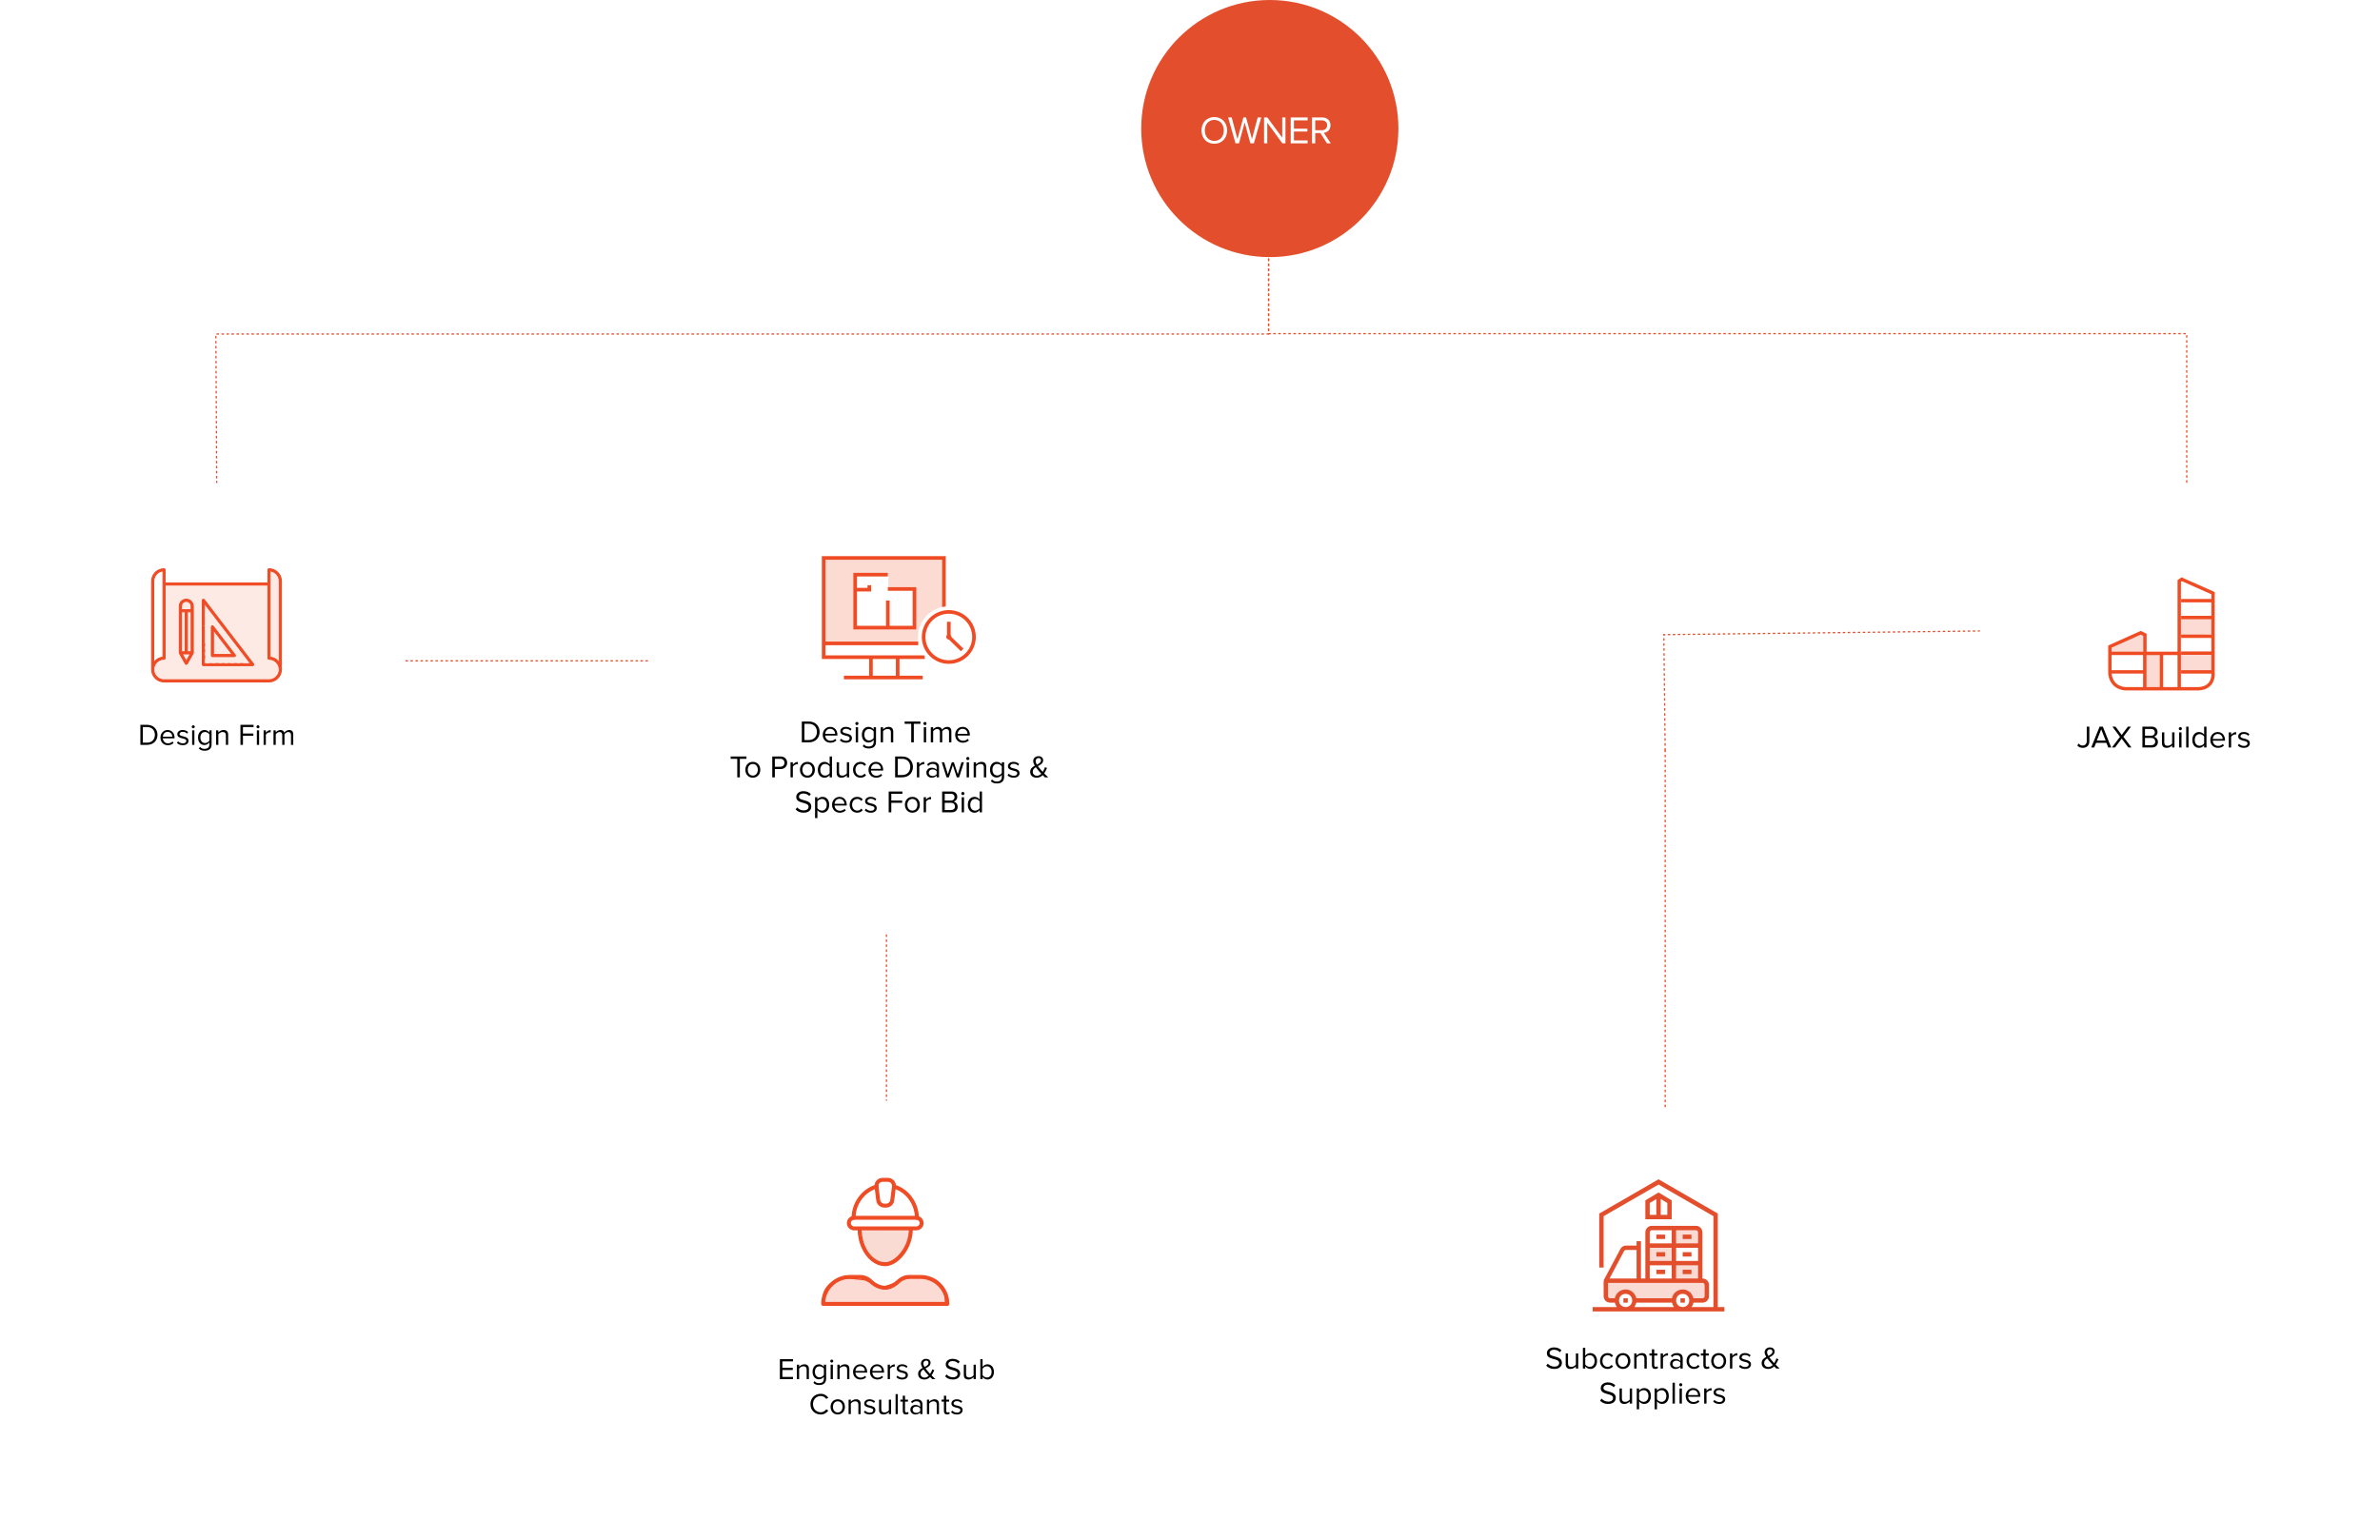 <svg width="1904" height="1232" viewBox="0 0 1904 1232" fill="none" xmlns="http://www.w3.org/2000/svg">
<path d="M1014.88 174.977V267.272H172.688L173.65 431.673L199.608 596.074" stroke="#E34F2C" stroke-dasharray="2 2"/>
<path d="M1014.88 130.752V266.974H1749.4V396.101" stroke="#EF4B24" stroke-dasharray="2 2"/>
<circle cx="1015.85" cy="102.871" r="102.871" fill="#E34F2C"/>
<path d="M971.445 115.053C977.552 115.053 981.706 110.465 981.706 104.358C981.706 98.251 977.552 93.663 971.445 93.663C965.307 93.663 961.184 98.251 961.184 104.358C961.184 110.465 965.307 115.053 971.445 115.053ZM971.445 112.759C966.795 112.759 963.85 109.163 963.85 104.358C963.85 99.522 966.795 95.957 971.445 95.957C976.064 95.957 979.04 99.522 979.04 104.358C979.04 109.163 976.064 112.759 971.445 112.759ZM1003.1 114.681L1008.99 94.004H1006.14L1001.58 111.24L996.837 94.004H994.698L989.955 111.24L985.367 94.004H982.515L988.405 114.681H991.195L995.752 98.003L1000.31 114.681H1003.1ZM1028.36 114.681V94.004H1025.79V110.155L1013.88 94.004H1011.25V114.681H1013.82V98.189L1025.88 114.681H1028.36ZM1046.12 114.681V112.387H1035.15V105.257H1045.9V102.963H1035.15V96.298H1046.12V94.004H1032.57V114.681H1046.12ZM1064.61 114.681L1059.03 106.249C1061.85 106.001 1064.39 103.955 1064.39 100.235C1064.39 96.422 1061.69 94.004 1057.91 94.004H1049.6V114.681H1052.18V106.466H1056.3L1061.57 114.681H1064.61ZM1057.6 104.203H1052.18V96.298H1057.6C1060.05 96.298 1061.73 97.91 1061.73 100.235C1061.73 102.56 1060.05 104.203 1057.6 104.203Z" fill="white"/>
<path d="M180.382 528.775H601.48" stroke="#E34F2C" stroke-dasharray="2 2"/>
<path d="M709.156 953.719L709.156 647.991" stroke="#E34F2C" stroke-dasharray="2 2"/>
<g filter="url(#filter0_d_934_100)">
<circle cx="705.311" cy="1046.01" r="165.363" fill="white"/>
</g>
<path d="M634.399 1103.55V1101.77H625.903V1096.25H634.231V1094.48H625.903V1089.32H634.399V1087.54H623.911V1103.55H634.399ZM647.127 1103.55V1095.41C647.127 1092.89 645.855 1091.67 643.431 1091.67C641.703 1091.67 640.119 1092.68 639.303 1093.64V1091.96H637.503V1103.55H639.303V1095.08C639.975 1094.14 641.319 1093.28 642.735 1093.28C644.295 1093.28 645.327 1093.92 645.327 1095.96V1103.55H647.127ZM655.378 1108.25C658.21 1108.25 660.898 1107.05 660.898 1103.21V1091.96H659.098V1093.71C658.162 1092.44 656.77 1091.67 655.21 1091.67C652.162 1091.67 650.05 1093.97 650.05 1097.69C650.05 1101.44 652.186 1103.69 655.21 1103.69C656.842 1103.69 658.258 1102.8 659.098 1101.63V1103.28C659.098 1105.83 657.298 1106.76 655.378 1106.76C653.722 1106.76 652.57 1106.33 651.61 1105.18L650.698 1106.52C652.066 1107.87 653.41 1108.25 655.378 1108.25ZM655.642 1102.11C653.314 1102.11 651.922 1100.24 651.922 1097.69C651.922 1095.12 653.314 1093.28 655.642 1093.28C657.082 1093.28 658.474 1094.14 659.098 1095.15V1100.21C658.474 1101.22 657.082 1102.11 655.642 1102.11ZM665.391 1090.3C666.063 1090.3 666.615 1089.77 666.615 1089.1C666.615 1088.43 666.063 1087.88 665.391 1087.88C664.743 1087.88 664.191 1088.43 664.191 1089.1C664.191 1089.77 664.743 1090.3 665.391 1090.3ZM666.303 1103.55V1091.96H664.503V1103.55H666.303ZM679.518 1103.55V1095.41C679.518 1092.89 678.246 1091.67 675.822 1091.67C674.094 1091.67 672.51 1092.68 671.694 1093.64V1091.96H669.894V1103.55H671.694V1095.08C672.366 1094.14 673.71 1093.28 675.126 1093.28C676.686 1093.28 677.718 1093.92 677.718 1095.96V1103.55H679.518ZM688.344 1103.84C690.24 1103.84 691.8 1103.21 692.952 1102.06L692.088 1100.88C691.176 1101.82 689.832 1102.35 688.512 1102.35C686.016 1102.35 684.48 1100.52 684.336 1098.34H693.72V1097.88C693.72 1094.4 691.656 1091.67 688.152 1091.67C684.84 1091.67 682.44 1094.38 682.44 1097.74C682.44 1101.36 684.912 1103.84 688.344 1103.84ZM691.944 1097.02H684.336C684.432 1095.24 685.656 1093.16 688.128 1093.16C690.768 1093.16 691.92 1095.29 691.944 1097.02ZM701.868 1103.84C703.764 1103.84 705.324 1103.21 706.476 1102.06L705.612 1100.88C704.7 1101.82 703.356 1102.35 702.036 1102.35C699.54 1102.35 698.004 1100.52 697.86 1098.34H707.244V1097.88C707.244 1094.4 705.18 1091.67 701.676 1091.67C698.364 1091.67 695.964 1094.38 695.964 1097.74C695.964 1101.36 698.436 1103.84 701.868 1103.84ZM705.468 1097.02H697.86C697.956 1095.24 699.18 1093.16 701.652 1093.16C704.292 1093.16 705.444 1095.29 705.468 1097.02ZM711.959 1103.55V1095.34C712.487 1094.4 713.999 1093.49 715.103 1093.49C715.391 1093.49 715.607 1093.52 715.823 1093.56V1091.72C714.239 1091.72 712.895 1092.6 711.959 1093.83V1091.96H710.159V1103.55H711.959ZM721.753 1103.84C724.753 1103.84 726.313 1102.28 726.313 1100.33C726.313 1095.82 719.137 1097.5 719.137 1094.96C719.137 1093.92 720.121 1093.13 721.705 1093.13C723.193 1093.13 724.465 1093.76 725.161 1094.6L726.001 1093.35C725.065 1092.41 723.673 1091.67 721.705 1091.67C718.945 1091.67 717.385 1093.2 717.385 1095C717.385 1099.3 724.561 1097.57 724.561 1100.38C724.561 1101.53 723.601 1102.37 721.825 1102.37C720.241 1102.37 718.777 1101.6 718.009 1100.72L717.073 1102.01C718.249 1103.26 719.857 1103.84 721.753 1103.84ZM748.337 1103.55C747.161 1102.47 746.153 1101.51 745.217 1100.52C746.177 1099.18 746.849 1097.67 747.401 1096.4L745.841 1095.72C745.553 1096.61 745.001 1098.05 744.113 1099.37C743.489 1098.7 742.865 1098 742.217 1097.24C741.689 1096.64 741.017 1095.84 740.369 1094.96C742.409 1093.9 744.449 1092.84 744.449 1090.44C744.449 1088.43 742.913 1087.3 740.825 1087.3C738.569 1087.3 736.793 1088.88 736.793 1091.02C736.793 1092.15 737.297 1093.4 738.017 1094.62C736.169 1095.6 734.489 1096.88 734.489 1099.37C734.489 1102.35 736.721 1103.84 739.481 1103.84C741.425 1103.84 742.913 1103.04 744.089 1101.87C744.737 1102.54 745.361 1103.14 745.841 1103.55H748.337ZM739.649 1102.35C737.969 1102.35 736.433 1101.24 736.433 1099.25C736.433 1097.6 737.465 1096.61 738.785 1095.8C739.433 1096.71 740.129 1097.57 740.801 1098.34C741.257 1098.89 742.097 1099.8 743.009 1100.76C742.097 1101.68 740.969 1102.35 739.649 1102.35ZM738.665 1091.04C738.665 1089.68 739.673 1088.72 740.897 1088.72C741.977 1088.72 742.793 1089.34 742.793 1090.52C742.793 1092.1 741.329 1092.96 739.625 1093.8C739.073 1092.87 738.665 1091.88 738.665 1091.04ZM762.243 1103.84C766.564 1103.84 768.148 1101.46 768.148 1099.13C768.148 1093.16 758.668 1095.22 758.668 1091.62C758.668 1090.11 760.036 1089.08 761.956 1089.08C763.708 1089.08 765.388 1089.68 766.588 1091L767.788 1089.53C766.444 1088.12 764.548 1087.3 762.1 1087.3C758.956 1087.3 756.604 1089.1 756.604 1091.74C756.604 1097.45 766.084 1095.17 766.084 1099.3C766.084 1100.52 765.172 1102.06 762.316 1102.06C760.06 1102.06 758.332 1100.96 757.276 1099.78L756.1 1101.29C757.42 1102.78 759.46 1103.84 762.243 1103.84ZM780.674 1103.55V1091.96H778.874V1100.48C778.202 1101.41 776.858 1102.23 775.442 1102.23C773.882 1102.23 772.85 1101.63 772.85 1099.59V1091.96H771.05V1100.14C771.05 1102.66 772.322 1103.84 774.746 1103.84C776.474 1103.84 777.986 1102.92 778.874 1101.92V1103.55H780.674ZM786.069 1100.4V1095.15C786.693 1094.14 788.109 1093.28 789.525 1093.28C791.877 1093.28 793.269 1095.2 793.269 1097.76C793.269 1100.33 791.877 1102.23 789.525 1102.23C788.109 1102.23 786.693 1101.41 786.069 1100.4ZM786.069 1103.55V1101.82C786.933 1103 788.349 1103.84 789.981 1103.84C793.005 1103.84 795.141 1101.53 795.141 1097.76C795.141 1094.07 793.005 1091.67 789.981 1091.67C788.397 1091.67 787.005 1092.44 786.069 1093.71V1087.54H784.269V1103.55H786.069ZM656.573 1131.84C659.405 1131.84 661.325 1130.49 662.669 1128.67L660.965 1127.73C660.053 1129.1 658.397 1130.06 656.573 1130.06C653.069 1130.06 650.405 1127.35 650.405 1123.56C650.405 1119.74 653.069 1117.05 656.573 1117.05C658.397 1117.05 660.053 1118.04 660.965 1119.38L662.645 1118.44C661.373 1116.64 659.405 1115.28 656.573 1115.28C651.965 1115.28 648.341 1118.64 648.341 1123.56C648.341 1128.48 651.965 1131.84 656.573 1131.84ZM670.2 1131.84C673.728 1131.84 675.936 1129.1 675.936 1125.74C675.936 1122.38 673.728 1119.67 670.2 1119.67C666.672 1119.67 664.464 1122.38 664.464 1125.74C664.464 1129.1 666.672 1131.84 670.2 1131.84ZM670.2 1130.23C667.728 1130.23 666.336 1128.12 666.336 1125.74C666.336 1123.39 667.728 1121.28 670.2 1121.28C672.672 1121.28 674.04 1123.39 674.04 1125.74C674.04 1128.12 672.672 1130.23 670.2 1130.23ZM688.494 1131.55V1123.41C688.494 1120.89 687.222 1119.67 684.798 1119.67C683.07 1119.67 681.486 1120.68 680.67 1121.64V1119.96H678.87V1131.55H680.67V1123.08C681.342 1122.14 682.686 1121.28 684.102 1121.28C685.662 1121.28 686.694 1121.92 686.694 1123.96V1131.55H688.494ZM695.761 1131.84C698.761 1131.84 700.321 1130.28 700.321 1128.33C700.321 1123.82 693.145 1125.5 693.145 1122.96C693.145 1121.92 694.129 1121.13 695.713 1121.13C697.201 1121.13 698.473 1121.76 699.169 1122.6L700.009 1121.35C699.073 1120.41 697.681 1119.67 695.713 1119.67C692.953 1119.67 691.393 1121.2 691.393 1123C691.393 1127.3 698.569 1125.57 698.569 1128.38C698.569 1129.53 697.609 1130.37 695.833 1130.37C694.249 1130.37 692.785 1129.6 692.017 1128.72L691.081 1130.01C692.257 1131.26 693.865 1131.84 695.761 1131.84ZM712.869 1131.55V1119.96H711.069V1128.48C710.397 1129.41 709.053 1130.23 707.637 1130.23C706.077 1130.23 705.045 1129.63 705.045 1127.59V1119.96H703.245V1128.14C703.245 1130.66 704.517 1131.84 706.941 1131.84C708.669 1131.84 710.181 1130.92 711.069 1129.92V1131.55H712.869ZM718.264 1131.55V1115.54H716.464V1131.55H718.264ZM724.783 1131.84C725.839 1131.84 726.487 1131.52 726.943 1131.09L726.415 1129.75C726.175 1130.01 725.695 1130.23 725.191 1130.23C724.399 1130.23 724.015 1129.6 724.015 1128.74V1121.54H726.367V1119.96H724.015V1116.79H722.215V1119.96H720.295V1121.54H722.215V1129.12C722.215 1130.85 723.079 1131.84 724.783 1131.84ZM737.957 1131.55V1123.58C737.957 1120.77 735.917 1119.67 733.469 1119.67C731.573 1119.67 730.085 1120.29 728.837 1121.59L729.677 1122.84C730.709 1121.73 731.837 1121.23 733.229 1121.23C734.909 1121.23 736.157 1122.12 736.157 1123.68V1125.76C735.221 1124.68 733.901 1124.18 732.317 1124.18C730.349 1124.18 728.261 1125.4 728.261 1128C728.261 1130.52 730.349 1131.84 732.317 1131.84C733.877 1131.84 735.197 1131.28 736.157 1130.23V1131.55H737.957ZM732.965 1130.54C731.285 1130.54 730.109 1129.48 730.109 1128.02C730.109 1126.53 731.285 1125.48 732.965 1125.48C734.237 1125.48 735.461 1125.96 736.157 1126.92V1129.1C735.461 1130.06 734.237 1130.54 732.965 1130.54ZM751.19 1131.55V1123.41C751.19 1120.89 749.918 1119.67 747.494 1119.67C745.766 1119.67 744.182 1120.68 743.366 1121.64V1119.96H741.566V1131.55H743.366V1123.08C744.038 1122.14 745.382 1121.28 746.798 1121.28C748.358 1121.28 749.39 1121.92 749.39 1123.96V1131.55H751.19ZM757.712 1131.84C758.768 1131.84 759.416 1131.52 759.872 1131.09L759.344 1129.75C759.104 1130.01 758.624 1130.23 758.12 1130.23C757.328 1130.23 756.944 1129.6 756.944 1128.74V1121.54H759.296V1119.96H756.944V1116.79H755.144V1119.96H753.224V1121.54H755.144V1129.12C755.144 1130.85 756.008 1131.84 757.712 1131.84ZM765.511 1131.84C768.511 1131.84 770.071 1130.28 770.071 1128.33C770.071 1123.82 762.895 1125.5 762.895 1122.96C762.895 1121.92 763.879 1121.13 765.463 1121.13C766.951 1121.13 768.223 1121.76 768.919 1122.6L769.759 1121.35C768.823 1120.41 767.431 1119.67 765.463 1119.67C762.703 1119.67 761.143 1121.2 761.143 1123C761.143 1127.3 768.319 1125.57 768.319 1128.38C768.319 1129.53 767.359 1130.37 765.583 1130.37C763.999 1130.37 762.535 1129.6 761.767 1128.72L760.831 1130.01C762.007 1131.26 763.615 1131.84 765.511 1131.84Z" fill="black"/>
<path d="M733.512 975.52C732.915 975.52 732.432 975.037 732.432 974.441C732.432 963.484 725.054 953.422 714.887 950.517C714.313 950.352 713.981 949.755 714.144 949.182C714.308 948.607 714.912 948.284 715.479 948.439C726.554 951.606 734.591 962.541 734.591 974.441C734.591 975.037 734.108 975.521 733.512 975.521L733.512 975.52Z" fill="#EF4B24" stroke="#EF4B24"/>
<path d="M682.878 975.52C682.281 975.52 681.799 975.037 681.799 974.441C681.799 962.54 689.837 951.605 700.911 948.439C701.48 948.285 702.081 948.607 702.246 949.182C702.409 949.754 702.077 950.352 701.503 950.516C691.336 953.422 683.957 963.485 683.957 974.441C683.958 975.037 683.475 975.52 682.878 975.52L682.878 975.52Z" fill="#EF4B24" stroke="#EF4B24"/>
<path d="M733.065 984.011H683.325C680.389 984.011 678.001 981.622 678.001 978.686C678.001 975.75 680.389 973.362 683.325 973.362H733.065C736.001 973.362 738.389 975.75 738.389 978.686C738.389 981.622 736.001 984.011 733.065 984.011ZM683.325 975.521C681.58 975.521 680.161 976.941 680.161 978.686C680.161 980.431 681.58 981.851 683.325 981.851H733.065C734.81 981.851 736.229 980.431 736.229 978.686C736.229 976.94 734.81 975.521 733.065 975.521H683.325Z" fill="#EF4B24" stroke="#EF4B24"/>
<path d="M708.962 965.766H707.429C704.437 965.766 701.898 963.527 701.523 960.557L700.137 949.613C699.947 947.916 700.486 946.226 701.614 944.965C702.742 943.703 704.36 942.979 706.052 942.979H710.339C712.032 942.979 713.65 943.702 714.778 944.965C715.905 946.226 716.444 947.916 716.257 949.598L714.869 960.558C714.494 963.527 711.955 965.766 708.962 965.766H708.962ZM706.052 945.14C704.974 945.14 703.942 945.6 703.225 946.405C702.505 947.209 702.162 948.285 702.282 949.357L703.665 960.286C703.905 962.179 705.523 963.606 707.43 963.606H708.963C710.87 963.606 712.488 962.18 712.727 960.288L714.113 949.342C714.231 948.286 713.887 947.21 713.168 946.406C712.45 945.601 711.419 945.141 710.34 945.141L706.052 945.14Z" fill="#EF4B24" stroke="#EF4B24"/>
<path d="M708.197 1012.65C696.515 1012.65 686.645 999.299 686.645 983.497C686.645 982.9 687.128 982.418 687.724 982.418C688.321 982.418 688.803 982.901 688.803 983.497C688.803 998.13 697.683 1010.49 708.195 1010.49C715.823 1010.49 727.587 998.9 727.587 983.497C727.587 982.9 728.07 982.418 728.667 982.418C729.263 982.418 729.746 982.901 729.746 983.497C729.747 999.198 717.896 1012.65 708.196 1012.65H708.197Z" fill="#EF4B24" stroke="#EF4B24"/>
<path d="M757.864 1044.45H658.529C657.932 1044.45 657.449 1043.97 657.449 1043.37C657.449 1030.81 667.562 1020.69 679.994 1020.69H688.123C691.499 1020.69 694.811 1022.08 697.448 1024.6C700.71 1027.71 704.426 1029.35 708.196 1029.35C711.215 1029.35 714.821 1027.59 718.09 1024.51C720.702 1022.05 724.005 1020.69 727.39 1020.69H736.4C748.831 1020.69 758.945 1030.81 758.945 1043.24V1043.37C758.945 1043.96 758.461 1044.45 757.864 1044.45L757.864 1044.45ZM659.629 1042.29H756.761C756.263 1031.49 747.32 1022.85 736.398 1022.85H727.387C724.555 1022.85 721.779 1024 719.568 1026.08C715.849 1029.58 711.81 1031.51 708.195 1031.51C703.86 1031.51 699.627 1029.66 695.955 1026.16C693.722 1024.03 690.939 1022.85 688.121 1022.85H679.992C669.07 1022.85 660.127 1031.49 659.629 1042.29L659.629 1042.29Z" fill="#EF4B24" stroke="#EF4B24"/>
<path d="M756.267 1043.32H660.126C654.742 1031.02 667.497 1024.09 674.547 1022.17L691.852 1024.09C696.018 1026.02 704.735 1029.86 706.273 1029.86C707.812 1029.86 714.606 1027.3 717.81 1026.02C720.374 1024.09 728.77 1020.63 741.846 1022.17C754.921 1023.71 756.908 1036.91 756.267 1043.32Z" fill="#EF4B24" fill-opacity="0.2" stroke="#EF4B24"/>
<path d="M706.273 1011.6C694.736 1013.9 689.288 995.253 688.006 985.638V984.677C701.466 982.434 728.577 979.293 729.347 984.677C730.308 991.407 720.694 1008.71 706.273 1011.6Z" fill="#E34F2C" fill-opacity="0.2"/>
<g filter="url(#filter1_d_934_100)">
<circle cx="172.688" cy="538.389" r="151.903" fill="white"/>
<path d="M117.776 596.009C122.744 596.009 125.984 592.577 125.984 588.017C125.984 583.481 122.744 580.001 117.776 580.001H112.304V596.009H117.776ZM117.776 594.233H114.296V581.777H117.776C121.736 581.777 123.92 584.561 123.92 588.017C123.92 591.449 121.664 594.233 117.776 594.233ZM134.268 596.297C136.164 596.297 137.724 595.673 138.876 594.521L138.012 593.345C137.1 594.281 135.756 594.809 134.436 594.809C131.94 594.809 130.404 592.985 130.26 590.801H139.644V590.345C139.644 586.865 137.58 584.129 134.076 584.129C130.764 584.129 128.364 586.841 128.364 590.201C128.364 593.825 130.836 596.297 134.268 596.297ZM137.868 589.481H130.26C130.356 587.705 131.58 585.617 134.052 585.617C136.692 585.617 137.844 587.753 137.868 589.481ZM146.232 596.297C149.232 596.297 150.792 594.737 150.792 592.793C150.792 588.281 143.616 589.961 143.616 587.417C143.616 586.385 144.6 585.593 146.184 585.593C147.672 585.593 148.944 586.217 149.64 587.057L150.48 585.809C149.544 584.873 148.152 584.129 146.184 584.129C143.424 584.129 141.864 585.665 141.864 587.465C141.864 591.761 149.04 590.033 149.04 592.841C149.04 593.993 148.08 594.833 146.304 594.833C144.72 594.833 143.256 594.065 142.488 593.177L141.552 594.473C142.728 595.721 144.336 596.297 146.232 596.297ZM154.604 582.761C155.276 582.761 155.828 582.233 155.828 581.561C155.828 580.889 155.276 580.337 154.604 580.337C153.956 580.337 153.404 580.889 153.404 581.561C153.404 582.233 153.956 582.761 154.604 582.761ZM155.516 596.009V584.417H153.716V596.009H155.516ZM163.763 600.713C166.595 600.713 169.283 599.513 169.283 595.673V584.417H167.483V586.169C166.547 584.897 165.155 584.129 163.595 584.129C160.547 584.129 158.435 586.433 158.435 590.153C158.435 593.897 160.571 596.153 163.595 596.153C165.227 596.153 166.643 595.265 167.483 594.089V595.745C167.483 598.289 165.683 599.225 163.763 599.225C162.107 599.225 160.955 598.793 159.995 597.641L159.083 598.985C160.451 600.329 161.795 600.713 163.763 600.713ZM164.027 594.569C161.699 594.569 160.307 592.697 160.307 590.153C160.307 587.585 161.699 585.737 164.027 585.737C165.467 585.737 166.859 586.601 167.483 587.609V592.673C166.859 593.681 165.467 594.569 164.027 594.569ZM182.512 596.009V587.873C182.512 585.353 181.24 584.129 178.816 584.129C177.088 584.129 175.504 585.137 174.688 586.097V584.417H172.888V596.009H174.688V587.537C175.36 586.601 176.704 585.737 178.12 585.737C179.68 585.737 180.712 586.385 180.712 588.425V596.009H182.512ZM194.358 596.009V588.713H202.686V586.937H194.358V581.777H202.854V580.001H192.366V596.009H194.358ZM206.378 582.761C207.05 582.761 207.602 582.233 207.602 581.561C207.602 580.889 207.05 580.337 206.378 580.337C205.73 580.337 205.178 580.889 205.178 581.561C205.178 582.233 205.73 582.761 206.378 582.761ZM207.29 596.009V584.417H205.49V596.009H207.29ZM212.68 596.009V587.801C213.208 586.865 214.72 585.953 215.824 585.953C216.112 585.953 216.328 585.977 216.544 586.025V584.177C214.96 584.177 213.616 585.065 212.68 586.289V584.417H210.88V596.009H212.68ZM234.594 596.009V587.633C234.594 585.305 233.466 584.129 231.354 584.129C229.674 584.129 228.114 585.233 227.466 586.289C227.13 585.089 226.122 584.129 224.346 584.129C222.642 584.129 221.082 585.353 220.602 586.097V584.417H218.802V596.009H220.602V587.537C221.226 586.601 222.474 585.737 223.65 585.737C225.162 585.737 225.786 586.673 225.786 588.137V596.009H227.586V587.513C228.186 586.601 229.458 585.737 230.658 585.737C232.146 585.737 232.794 586.673 232.794 588.137V596.009H234.594Z" fill="black"/>
</g>
<path d="M202.063 531.527L162.646 532.488V480.572L202.063 531.527Z" fill="white"/>
<path d="M222.23 458C220.368 456.141 217.844 455.097 215.213 455.099C214.743 455.099 214.362 455.48 214.362 455.949V466.435H132.08V455.949C132.08 455.48 131.699 455.099 131.229 455.099C128.596 455.096 126.071 456.141 124.209 458.003C122.348 459.865 121.303 462.389 121.305 465.022V535.731C121.303 538.363 122.348 540.889 124.21 542.75C126.072 544.612 128.596 545.656 131.229 545.655H215.213C217.845 545.656 220.37 544.612 222.232 542.75C224.093 540.889 225.138 538.363 225.137 535.731V465.022C225.138 462.389 224.092 459.862 222.23 458ZM123.008 465.022C123.006 462.989 123.759 461.027 125.12 459.516C126.481 458.005 128.355 457.053 130.378 456.845V525.843C129.816 525.896 129.259 525.998 128.714 526.145C128.613 526.173 128.511 526.196 128.41 526.226C127.901 526.376 127.405 526.57 126.927 526.8C126.837 526.843 126.751 526.893 126.661 526.938C126.191 527.179 125.74 527.459 125.315 527.771L125.268 527.803C124.842 528.13 124.442 528.492 124.074 528.884C124.001 528.96 123.929 529.033 123.858 529.111C123.551 529.447 123.267 529.804 123.009 530.179L123.008 465.022ZM221.031 541.542C219.489 543.085 217.395 543.951 215.212 543.951H131.229C128.292 543.951 125.577 542.385 124.108 539.841C122.64 537.297 122.64 534.163 124.108 531.62C125.577 529.076 128.292 527.509 131.229 527.509C131.455 527.509 131.671 527.419 131.831 527.26C131.99 527.1 132.08 526.883 132.08 526.658V468.138H214.362L214.363 526.658C214.363 526.883 214.453 527.1 214.612 527.26C214.772 527.419 214.988 527.509 215.214 527.509C217.394 527.51 219.484 528.376 221.026 529.917C222.568 531.458 223.435 533.548 223.435 535.728C223.437 537.908 222.572 539.999 221.031 541.542ZM223.434 530.178C223.176 529.803 222.892 529.446 222.584 529.11C222.515 529.032 222.442 528.959 222.369 528.884C222.001 528.492 221.602 528.129 221.175 527.802L221.129 527.771C220.703 527.458 220.252 527.18 219.781 526.938C219.692 526.892 219.606 526.843 219.516 526.8C219.037 526.569 218.541 526.377 218.032 526.226C217.933 526.196 217.83 526.172 217.729 526.145C217.184 525.997 216.627 525.896 216.065 525.843V456.844C218.088 457.053 219.961 458.005 221.323 459.516C222.684 461.026 223.436 462.989 223.435 465.022L223.434 530.178ZM149.039 479.468C147.552 479.47 146.128 480.062 145.077 481.112C144.026 482.163 143.435 483.589 143.433 485.074V522.375C143.435 522.508 143.471 522.64 143.536 522.758C143.541 522.768 143.539 522.78 143.544 522.791L148.299 531.184C148.451 531.45 148.733 531.614 149.04 531.614C149.345 531.614 149.628 531.45 149.78 531.184L154.535 522.791C154.54 522.781 154.538 522.769 154.543 522.758C154.608 522.64 154.643 522.508 154.645 522.375V485.074C154.644 483.588 154.053 482.163 153.001 481.112C151.951 480.062 150.525 479.47 149.039 479.468ZM145.136 489.563H148.189V521.519H145.136V489.563ZM149.039 529.037L145.747 523.226H152.333L149.039 529.037ZM152.943 521.52H149.891V489.564H152.944L152.943 521.52ZM152.943 487.861H145.136V485.075C145.136 483.68 145.88 482.391 147.088 481.694C148.295 480.997 149.783 480.997 150.992 481.694C152.199 482.391 152.943 483.68 152.943 485.075L152.943 487.861ZM163.376 479.802C163.154 479.512 162.772 479.397 162.427 479.514C162.082 479.631 161.849 479.955 161.849 480.32V531.771C161.848 531.997 161.939 532.213 162.098 532.373C162.258 532.533 162.474 532.623 162.7 532.622H202.158C202.483 532.622 202.778 532.438 202.921 532.148C203.065 531.857 203.031 531.51 202.834 531.253L163.376 479.802ZM194.172 530.919V530.102C194.175 529.874 194.087 529.655 193.927 529.493C193.767 529.33 193.548 529.238 193.32 529.238C193.092 529.238 192.874 529.33 192.714 529.493C192.555 529.655 192.466 529.874 192.47 530.102V530.919H189.263V529.352C189.263 528.882 188.883 528.501 188.412 528.501C187.942 528.501 187.561 528.882 187.561 529.352V530.919H184.356V530.102C184.359 529.874 184.271 529.654 184.111 529.492C183.951 529.33 183.733 529.238 183.505 529.238C183.277 529.238 183.058 529.33 182.898 529.492C182.738 529.654 182.65 529.874 182.653 530.102V530.919H179.448V529.352C179.448 528.882 179.067 528.501 178.597 528.501C178.127 528.501 177.746 528.882 177.746 529.352V530.919H174.539V530.102C174.539 529.632 174.158 529.251 173.689 529.251C173.218 529.251 172.837 529.632 172.837 530.102V530.919H169.631V529.352C169.631 528.882 169.25 528.501 168.78 528.501C168.31 528.501 167.929 528.882 167.929 529.352V530.919H163.551V526.541H165.118C165.345 526.544 165.565 526.456 165.726 526.296C165.889 526.136 165.981 525.917 165.981 525.689C165.981 525.461 165.889 525.243 165.726 525.084C165.565 524.924 165.345 524.836 165.118 524.839H163.551V521.632H164.368C164.839 521.632 165.219 521.252 165.219 520.782C165.219 520.311 164.838 519.931 164.368 519.931H163.551V516.724H165.118C165.587 516.724 165.968 516.344 165.968 515.873C165.968 515.403 165.587 515.022 165.118 515.022H163.551V511.816L163.202 512.4C163.673 512.4 163.551 510.584 163.551 510.114C164.021 510.114 161.883 509.263 163.551 510.114V506.908V504.79C164.021 504.79 162.427 506.494 162.427 506.024C162.427 505.554 164.021 505.206 163.551 505.206V502H163.376C164.113 500.795 162.427 501.554 162.427 501.084C162.427 500.614 162.898 500.298 162.427 500.298H163.551V497.092H162.846C163.315 497.092 163.551 496.996 163.551 496.525C163.551 496.056 163.315 495.389 162.846 495.389H163.551V482.828L200.432 530.919L194.172 530.919ZM169.922 525.4H187.52C187.844 525.4 188.14 525.217 188.284 524.926C188.427 524.636 188.393 524.289 188.196 524.031L170.597 501.084C170.376 500.794 169.994 500.678 169.649 500.795C169.303 500.912 169.071 501.236 169.072 501.601V524.549C169.071 524.775 169.16 524.991 169.32 525.151C169.48 525.31 169.697 525.4 169.922 525.4ZM170.774 504.109L185.794 523.697H170.774V504.109Z" fill="#EF4B24"/>
<path d="M163.551 510.114C163.551 510.584 163.673 512.4 163.202 512.4L163.551 511.816V515.022H165.118C165.587 515.022 165.968 515.403 165.968 515.873C165.968 516.344 165.587 516.724 165.118 516.724H163.551V519.931H164.368C164.838 519.931 165.219 520.311 165.219 520.782C165.219 521.252 164.839 521.632 164.368 521.632H163.551V524.839H165.118C165.345 524.836 165.565 524.924 165.726 525.084C165.889 525.243 165.981 525.461 165.981 525.689C165.981 525.917 165.889 526.136 165.726 526.296C165.565 526.456 165.345 526.544 165.118 526.541H163.551V530.919H167.929V529.352C167.929 528.882 168.31 528.501 168.78 528.501C169.25 528.501 169.631 528.882 169.631 529.352V530.919H172.837V530.102C172.837 529.632 173.218 529.251 173.689 529.251C174.158 529.251 174.539 529.632 174.539 530.102V530.919H177.746V529.352C177.746 528.882 178.127 528.501 178.597 528.501C179.067 528.501 179.448 528.882 179.448 529.352V530.919H182.653V530.102C182.65 529.874 182.738 529.654 182.898 529.492C183.058 529.33 183.277 529.238 183.505 529.238C183.733 529.238 183.951 529.33 184.111 529.492C184.271 529.654 184.359 529.874 184.356 530.102V530.919H187.561V529.352C187.561 528.882 187.942 528.501 188.412 528.501C188.883 528.501 189.263 528.882 189.263 529.352V530.919H192.47V530.102C192.466 529.874 192.555 529.655 192.714 529.493C192.874 529.33 193.092 529.238 193.32 529.238C193.548 529.238 193.767 529.33 193.927 529.493C194.087 529.655 194.175 529.874 194.172 530.102V530.919L200.432 530.919L163.551 482.828V495.389H162.846C163.315 495.389 163.551 496.056 163.551 496.525C163.551 496.996 163.315 497.092 162.846 497.092H163.551V500.298H162.427C162.898 500.298 162.427 500.614 162.427 501.084C162.427 501.554 164.113 500.795 163.376 502H163.551V505.206C164.021 505.206 162.427 505.554 162.427 506.024C162.427 506.494 164.021 504.79 163.551 504.79V506.908V510.114ZM163.551 510.114C161.883 509.263 164.021 510.114 163.551 510.114ZM222.23 458C220.368 456.141 217.844 455.097 215.213 455.099C214.743 455.099 214.362 455.48 214.362 455.949V466.435H132.08V455.949C132.08 455.48 131.699 455.099 131.229 455.099C128.596 455.096 126.071 456.141 124.209 458.003C122.348 459.865 121.303 462.389 121.305 465.022V535.731C121.303 538.363 122.348 540.889 124.21 542.75C126.072 544.612 128.596 545.656 131.229 545.655H215.213C217.845 545.656 220.37 544.612 222.232 542.75C224.093 540.889 225.138 538.363 225.137 535.731V465.022C225.138 462.389 224.092 459.862 222.23 458ZM123.008 465.022C123.006 462.989 123.759 461.027 125.12 459.516C126.481 458.005 128.355 457.053 130.378 456.845V525.843C129.816 525.896 129.259 525.998 128.714 526.145C128.613 526.173 128.511 526.196 128.41 526.226C127.901 526.376 127.405 526.57 126.927 526.8C126.837 526.843 126.751 526.893 126.661 526.938C126.191 527.179 125.74 527.459 125.315 527.771L125.268 527.803C124.842 528.13 124.442 528.492 124.074 528.884C124.001 528.96 123.929 529.033 123.858 529.111C123.551 529.447 123.267 529.804 123.009 530.179L123.008 465.022ZM221.031 541.542C219.489 543.085 217.395 543.951 215.212 543.951H131.229C128.292 543.951 125.577 542.385 124.108 539.841C122.64 537.297 122.64 534.163 124.108 531.62C125.577 529.076 128.292 527.509 131.229 527.509C131.455 527.509 131.671 527.419 131.831 527.26C131.99 527.1 132.08 526.883 132.08 526.658V468.138H214.362L214.363 526.658C214.363 526.883 214.453 527.1 214.612 527.26C214.772 527.419 214.988 527.509 215.214 527.509C217.394 527.51 219.484 528.376 221.026 529.917C222.568 531.458 223.435 533.548 223.435 535.728C223.437 537.908 222.572 539.999 221.031 541.542ZM223.434 530.178C223.176 529.803 222.892 529.446 222.584 529.11C222.515 529.032 222.442 528.959 222.369 528.884C222.001 528.492 221.602 528.129 221.175 527.802L221.129 527.771C220.703 527.458 220.252 527.18 219.781 526.938C219.692 526.892 219.606 526.843 219.516 526.8C219.037 526.569 218.541 526.377 218.032 526.226C217.933 526.196 217.83 526.172 217.729 526.145C217.184 525.997 216.627 525.896 216.065 525.843V456.844C218.088 457.053 219.961 458.005 221.323 459.516C222.684 461.026 223.436 462.989 223.435 465.022L223.434 530.178ZM149.039 479.468C147.552 479.47 146.128 480.062 145.077 481.112C144.026 482.163 143.435 483.589 143.433 485.074V522.375C143.435 522.508 143.471 522.64 143.536 522.758C143.541 522.768 143.539 522.78 143.544 522.791L148.299 531.184C148.451 531.45 148.733 531.614 149.04 531.614C149.345 531.614 149.628 531.45 149.78 531.184L154.535 522.791C154.54 522.781 154.538 522.769 154.543 522.758C154.608 522.64 154.643 522.508 154.645 522.375V485.074C154.644 483.588 154.053 482.163 153.001 481.112C151.951 480.062 150.525 479.47 149.039 479.468ZM145.136 489.563H148.189V521.519H145.136V489.563ZM149.039 529.037L145.747 523.226H152.333L149.039 529.037ZM152.943 521.52H149.891V489.564H152.944L152.943 521.52ZM152.943 487.861H145.136V485.075C145.136 483.68 145.88 482.391 147.088 481.694C148.295 480.997 149.783 480.997 150.992 481.694C152.199 482.391 152.943 483.68 152.943 485.075L152.943 487.861ZM163.376 479.802C163.154 479.512 162.772 479.397 162.427 479.514C162.082 479.631 161.849 479.955 161.849 480.32V531.771C161.849 531.997 161.939 532.213 162.098 532.373C162.258 532.533 162.474 532.623 162.7 532.622H202.158C202.483 532.622 202.778 532.438 202.921 532.148C203.065 531.857 203.031 531.51 202.834 531.253L163.376 479.802ZM169.922 525.4H187.52C187.844 525.4 188.14 525.217 188.284 524.926C188.427 524.636 188.393 524.289 188.196 524.031L170.597 501.084C170.376 500.794 169.994 500.678 169.649 500.795C169.303 500.912 169.071 501.236 169.072 501.601V524.549C169.071 524.775 169.16 524.991 169.32 525.151C169.48 525.31 169.697 525.4 169.922 525.4ZM170.774 504.109L185.794 523.697H170.774V504.109Z" stroke="#EF4B24" stroke-width="0.8"/>
<path d="M164.113 514.221V485.986L166.846 497.826V512.399C166.846 513.31 167.757 523.329 167.757 524.24C167.757 524.969 168.364 526.365 168.667 526.972H172.311L181.419 527.883L194.17 526.972L199.179 530.566L164.113 530.616V529.705V514.221Z" fill="white"/>
<path d="M216.906 544.651H136.147C132.301 545.292 124.033 544.843 121.726 537.921C119.419 530.998 127.174 527.986 131.34 527.345V467.738L214.983 465.815C214.662 464.533 214.214 460.816 214.983 456.201C215.752 451.586 221.072 458.124 223.635 461.97V530.23C223.635 540.998 219.149 544.331 216.906 544.651Z" fill="#EF4B24" fill-opacity="0.12"/>
<path d="M1332.13 600.673L1331.05 507.838L1729.05 503.217L1728.23 432.623" stroke="#E34F2C" stroke-dasharray="2 2"/>
<path d="M1332.15 599.918L1332.15 903.724" stroke="#EF4B24" stroke-dasharray="2 2"/>
<g filter="url(#filter2_d_934_100)">
<circle cx="706.273" cy="556.657" r="189.398" fill="white"/>
</g>
<path d="M647.153 594C652.328 594 655.703 590.425 655.703 585.675C655.703 580.95 652.328 577.325 647.153 577.325H641.453V594H647.153ZM647.153 592.15H643.528V579.175H647.153C651.278 579.175 653.553 582.075 653.553 585.675C653.553 589.25 651.203 592.15 647.153 592.15ZM664.333 594.3C666.308 594.3 667.933 593.65 669.133 592.45L668.233 591.225C667.283 592.2 665.883 592.75 664.508 592.75C661.908 592.75 660.308 590.85 660.158 588.575H669.933V588.1C669.933 584.475 667.783 581.625 664.133 581.625C660.683 581.625 658.183 584.45 658.183 587.95C658.183 591.725 660.758 594.3 664.333 594.3ZM668.083 587.2H660.158C660.258 585.35 661.533 583.175 664.108 583.175C666.858 583.175 668.058 585.4 668.083 587.2ZM676.795 594.3C679.92 594.3 681.545 592.675 681.545 590.65C681.545 585.95 674.07 587.7 674.07 585.05C674.07 583.975 675.095 583.15 676.745 583.15C678.295 583.15 679.62 583.8 680.345 584.675L681.22 583.375C680.245 582.4 678.795 581.625 676.745 581.625C673.87 581.625 672.245 583.225 672.245 585.1C672.245 589.575 679.72 587.775 679.72 590.7C679.72 591.9 678.72 592.775 676.87 592.775C675.22 592.775 673.695 591.975 672.895 591.05L671.92 592.4C673.145 593.7 674.82 594.3 676.795 594.3ZM685.516 580.2C686.216 580.2 686.791 579.65 686.791 578.95C686.791 578.25 686.216 577.675 685.516 577.675C684.841 577.675 684.266 578.25 684.266 578.95C684.266 579.65 684.841 580.2 685.516 580.2ZM686.466 594V581.925H684.591V594H686.466ZM695.056 598.9C698.006 598.9 700.806 597.65 700.806 593.65V581.925H698.931V583.75C697.956 582.425 696.506 581.625 694.881 581.625C691.706 581.625 689.506 584.025 689.506 587.9C689.506 591.8 691.731 594.15 694.881 594.15C696.581 594.15 698.056 593.225 698.931 592V593.725C698.931 596.375 697.056 597.35 695.056 597.35C693.331 597.35 692.131 596.9 691.131 595.7L690.181 597.1C691.606 598.5 693.006 598.9 695.056 598.9ZM695.331 592.5C692.906 592.5 691.456 590.55 691.456 587.9C691.456 585.225 692.906 583.3 695.331 583.3C696.831 583.3 698.281 584.2 698.931 585.25V590.525C698.281 591.575 696.831 592.5 695.331 592.5ZM714.587 594V585.525C714.587 582.9 713.262 581.625 710.737 581.625C708.937 581.625 707.287 582.675 706.437 583.675V581.925H704.562V594H706.437V585.175C707.137 584.2 708.537 583.3 710.012 583.3C711.637 583.3 712.712 583.975 712.712 586.1V594H714.587ZM731.051 594V579.175H736.351V577.325H723.701V579.175H728.976V594H731.051ZM739.959 580.2C740.659 580.2 741.234 579.65 741.234 578.95C741.234 578.25 740.659 577.675 739.959 577.675C739.284 577.675 738.709 578.25 738.709 578.95C738.709 579.65 739.284 580.2 739.959 580.2ZM740.909 594V581.925H739.034V594H740.909ZM761.099 594V585.275C761.099 582.85 759.924 581.625 757.724 581.625C755.974 581.625 754.349 582.775 753.674 583.875C753.324 582.625 752.274 581.625 750.424 581.625C748.649 581.625 747.024 582.9 746.524 583.675V581.925H744.649V594H746.524V585.175C747.174 584.2 748.474 583.3 749.699 583.3C751.274 583.3 751.924 584.275 751.924 585.8V594H753.799V585.15C754.424 584.2 755.749 583.3 756.999 583.3C758.549 583.3 759.224 584.275 759.224 585.8V594H761.099ZM770.29 594.3C772.265 594.3 773.89 593.65 775.09 592.45L774.19 591.225C773.24 592.2 771.84 592.75 770.465 592.75C767.865 592.75 766.265 590.85 766.115 588.575H775.89V588.1C775.89 584.475 773.74 581.625 770.09 581.625C766.64 581.625 764.14 584.45 764.14 587.95C764.14 591.725 766.715 594.3 770.29 594.3ZM774.04 587.2H766.115C766.215 585.35 767.49 583.175 770.065 583.175C772.815 583.175 774.015 585.4 774.04 587.2ZM591.879 622V607.175H597.179V605.325H584.529V607.175H589.804V622H591.879ZM602.256 622.3C605.931 622.3 608.231 619.45 608.231 615.95C608.231 612.45 605.931 609.625 602.256 609.625C598.581 609.625 596.281 612.45 596.281 615.95C596.281 619.45 598.581 622.3 602.256 622.3ZM602.256 620.625C599.681 620.625 598.231 618.425 598.231 615.95C598.231 613.5 599.681 611.3 602.256 611.3C604.831 611.3 606.256 613.5 606.256 615.95C606.256 618.425 604.831 620.625 602.256 620.625ZM619.883 622V615.375H624.508C627.808 615.375 629.733 613.075 629.733 610.35C629.733 607.625 627.858 605.325 624.508 605.325H617.808V622H619.883ZM624.258 613.525H619.883V607.175H624.258C626.233 607.175 627.583 608.475 627.583 610.35C627.583 612.225 626.233 613.525 624.258 613.525ZM634.281 622V613.45C634.831 612.475 636.406 611.525 637.556 611.525C637.856 611.525 638.081 611.55 638.306 611.6V609.675C636.656 609.675 635.256 610.6 634.281 611.875V609.925H632.406V622H634.281ZM645.933 622.3C649.608 622.3 651.908 619.45 651.908 615.95C651.908 612.45 649.608 609.625 645.933 609.625C642.258 609.625 639.958 612.45 639.958 615.95C639.958 619.45 642.258 622.3 645.933 622.3ZM645.933 620.625C643.358 620.625 641.908 618.425 641.908 615.95C641.908 613.5 643.358 611.3 645.933 611.3C648.508 611.3 649.933 613.5 649.933 615.95C649.933 618.425 648.508 620.625 645.933 620.625ZM665.589 622V605.325H663.714V611.75C662.739 610.425 661.264 609.625 659.639 609.625C656.464 609.625 654.264 612.125 654.264 615.975C654.264 619.9 656.489 622.3 659.639 622.3C661.339 622.3 662.814 621.425 663.714 620.2V622H665.589ZM660.089 620.625C657.664 620.625 656.214 618.65 656.214 615.975C656.214 613.3 657.664 611.3 660.089 611.3C661.589 611.3 663.039 612.2 663.714 613.25V618.725C663.039 619.775 661.589 620.625 660.089 620.625ZM679.369 622V609.925H677.494V618.8C676.794 619.775 675.394 620.625 673.919 620.625C672.294 620.625 671.219 620 671.219 617.875V609.925H669.344V618.45C669.344 621.075 670.669 622.3 673.194 622.3C674.994 622.3 676.569 621.35 677.494 620.3V622H679.369ZM688.439 622.3C690.639 622.3 691.939 621.4 692.864 620.2L691.614 619.05C690.814 620.125 689.789 620.625 688.539 620.625C685.964 620.625 684.364 618.625 684.364 615.95C684.364 613.275 685.964 611.3 688.539 611.3C689.789 611.3 690.814 611.775 691.614 612.875L692.864 611.725C691.939 610.525 690.639 609.625 688.439 609.625C684.839 609.625 682.414 612.375 682.414 615.95C682.414 619.55 684.839 622.3 688.439 622.3ZM700.942 622.3C702.917 622.3 704.542 621.65 705.742 620.45L704.842 619.225C703.892 620.2 702.492 620.75 701.117 620.75C698.517 620.75 696.917 618.85 696.767 616.575H706.542V616.1C706.542 612.475 704.392 609.625 700.742 609.625C697.292 609.625 694.792 612.45 694.792 615.95C694.792 619.725 697.367 622.3 700.942 622.3ZM704.692 615.2H696.767C696.867 613.35 698.142 611.175 700.717 611.175C703.467 611.175 704.667 613.4 704.692 615.2ZM721.799 622C726.974 622 730.349 618.425 730.349 613.675C730.349 608.95 726.974 605.325 721.799 605.325H716.099V622H721.799ZM721.799 620.15H718.174V607.175H721.799C725.924 607.175 728.199 610.075 728.199 613.675C728.199 617.25 725.849 620.15 721.799 620.15ZM735.404 622V613.45C735.954 612.475 737.529 611.525 738.679 611.525C738.979 611.525 739.204 611.55 739.429 611.6V609.675C737.779 609.675 736.379 610.6 735.404 611.875V609.925H733.529V622H735.404ZM751.206 622V613.7C751.206 610.775 749.081 609.625 746.531 609.625C744.556 609.625 743.006 610.275 741.706 611.625L742.581 612.925C743.656 611.775 744.831 611.25 746.281 611.25C748.031 611.25 749.331 612.175 749.331 613.8V615.975C748.356 614.85 746.981 614.325 745.331 614.325C743.281 614.325 741.106 615.6 741.106 618.3C741.106 620.925 743.281 622.3 745.331 622.3C746.956 622.3 748.331 621.725 749.331 620.625V622H751.206ZM746.006 620.95C744.256 620.95 743.031 619.85 743.031 618.325C743.031 616.775 744.256 615.675 746.006 615.675C747.331 615.675 748.606 616.175 749.331 617.175V619.45C748.606 620.45 747.331 620.95 746.006 620.95ZM767.289 622L771.139 609.925H769.189L766.239 619.55L763.064 609.925H761.464L758.289 619.55L755.339 609.925H753.389L757.239 622H759.114L762.264 612.3L765.414 622H767.289ZM774.249 608.2C774.949 608.2 775.524 607.65 775.524 606.95C775.524 606.25 774.949 605.675 774.249 605.675C773.574 605.675 772.999 606.25 772.999 606.95C772.999 607.65 773.574 608.2 774.249 608.2ZM775.199 622V609.925H773.324V622H775.199ZM788.964 622V613.525C788.964 610.9 787.639 609.625 785.114 609.625C783.314 609.625 781.664 610.675 780.814 611.675V609.925H778.939V622H780.814V613.175C781.514 612.2 782.914 611.3 784.389 611.3C786.014 611.3 787.089 611.975 787.089 614.1V622H788.964ZM797.558 626.9C800.508 626.9 803.308 625.65 803.308 621.65V609.925H801.433V611.75C800.458 610.425 799.008 609.625 797.383 609.625C794.208 609.625 792.008 612.025 792.008 615.9C792.008 619.8 794.233 622.15 797.383 622.15C799.083 622.15 800.558 621.225 801.433 620V621.725C801.433 624.375 799.558 625.35 797.558 625.35C795.833 625.35 794.633 624.9 793.633 623.7L792.683 625.1C794.108 626.5 795.508 626.9 797.558 626.9ZM797.833 620.5C795.408 620.5 793.958 618.55 793.958 615.9C793.958 613.225 795.408 611.3 797.833 611.3C799.333 611.3 800.783 612.2 801.433 613.25V618.525C800.783 619.575 799.333 620.5 797.833 620.5ZM810.889 622.3C814.014 622.3 815.639 620.675 815.639 618.65C815.639 613.95 808.164 615.7 808.164 613.05C808.164 611.975 809.189 611.15 810.839 611.15C812.389 611.15 813.714 611.8 814.439 612.675L815.314 611.375C814.339 610.4 812.889 609.625 810.839 609.625C807.964 609.625 806.339 611.225 806.339 613.1C806.339 617.575 813.814 615.775 813.814 618.7C813.814 619.9 812.814 620.775 810.964 620.775C809.314 620.775 807.789 619.975 806.989 619.05L806.014 620.4C807.239 621.7 808.914 622.3 810.889 622.3ZM838.58 622C837.355 620.875 836.305 619.875 835.33 618.85C836.33 617.45 837.03 615.875 837.605 614.55L835.98 613.85C835.68 614.775 835.105 616.275 834.18 617.65C833.53 616.95 832.88 616.225 832.205 615.425C831.655 614.8 830.955 613.975 830.28 613.05C832.405 611.95 834.53 610.85 834.53 608.35C834.53 606.25 832.93 605.075 830.755 605.075C828.405 605.075 826.555 606.725 826.555 608.95C826.555 610.125 827.08 611.425 827.83 612.7C825.905 613.725 824.155 615.05 824.155 617.65C824.155 620.75 826.48 622.3 829.355 622.3C831.38 622.3 832.93 621.475 834.155 620.25C834.83 620.95 835.48 621.575 835.98 622H838.58ZM829.53 620.75C827.78 620.75 826.18 619.6 826.18 617.525C826.18 615.8 827.255 614.775 828.63 613.925C829.305 614.875 830.03 615.775 830.73 616.575C831.205 617.15 832.08 618.1 833.03 619.1C832.08 620.05 830.905 620.75 829.53 620.75ZM828.505 608.975C828.505 607.55 829.555 606.55 830.83 606.55C831.955 606.55 832.805 607.2 832.805 608.425C832.805 610.075 831.28 610.975 829.505 611.85C828.93 610.875 828.505 609.85 828.505 608.975ZM642.873 650.3C647.373 650.3 649.023 647.825 649.023 645.4C649.023 639.175 639.148 641.325 639.148 637.575C639.148 636 640.573 634.925 642.573 634.925C644.398 634.925 646.148 635.55 647.398 636.925L648.648 635.4C647.248 633.925 645.273 633.075 642.723 633.075C639.448 633.075 636.998 634.95 636.998 637.7C636.998 643.65 646.873 641.275 646.873 645.575C646.873 646.85 645.923 648.45 642.948 648.45C640.598 648.45 638.798 647.3 637.698 646.075L636.473 647.65C637.848 649.2 639.973 650.3 642.873 650.3ZM657.997 650.3C661.172 650.3 663.372 647.85 663.372 643.95C663.372 640.025 661.172 637.625 657.997 637.625C656.297 637.625 654.797 638.5 653.922 639.725V637.925H652.047V654.6H653.922V648.175C654.897 649.525 656.347 650.3 657.997 650.3ZM657.522 648.625C656.047 648.625 654.572 647.725 653.922 646.675V641.225C654.572 640.175 656.047 639.3 657.522 639.3C659.947 639.3 661.397 641.275 661.397 643.95C661.397 646.625 659.947 648.625 657.522 648.625ZM671.804 650.3C673.779 650.3 675.404 649.65 676.604 648.45L675.704 647.225C674.754 648.2 673.354 648.75 671.979 648.75C669.379 648.75 667.779 646.85 667.629 644.575H677.404V644.1C677.404 640.475 675.254 637.625 671.604 637.625C668.154 637.625 665.654 640.45 665.654 643.95C665.654 647.725 668.229 650.3 671.804 650.3ZM675.554 643.2H667.629C667.729 641.35 669.004 639.175 671.579 639.175C674.329 639.175 675.529 641.4 675.554 643.2ZM685.765 650.3C687.965 650.3 689.265 649.4 690.19 648.2L688.94 647.05C688.14 648.125 687.115 648.625 685.865 648.625C683.29 648.625 681.69 646.625 681.69 643.95C681.69 641.275 683.29 639.3 685.865 639.3C687.115 639.3 688.14 639.775 688.94 640.875L690.19 639.725C689.265 638.525 687.965 637.625 685.765 637.625C682.165 637.625 679.74 640.375 679.74 643.95C679.74 647.55 682.165 650.3 685.765 650.3ZM696.643 650.3C699.768 650.3 701.393 648.675 701.393 646.65C701.393 641.95 693.918 643.7 693.918 641.05C693.918 639.975 694.943 639.15 696.593 639.15C698.143 639.15 699.468 639.8 700.193 640.675L701.068 639.375C700.093 638.4 698.643 637.625 696.593 637.625C693.718 637.625 692.093 639.225 692.093 641.1C692.093 645.575 699.568 643.775 699.568 646.7C699.568 647.9 698.568 648.775 696.718 648.775C695.068 648.775 693.543 647.975 692.743 647.05L691.768 648.4C692.993 649.7 694.668 650.3 696.643 650.3ZM713.035 650V642.4H721.71V640.55H713.035V635.175H721.885V633.325H710.96V650H713.035ZM729.905 650.3C733.58 650.3 735.88 647.45 735.88 643.95C735.88 640.45 733.58 637.625 729.905 637.625C726.23 637.625 723.93 640.45 723.93 643.95C723.93 647.45 726.23 650.3 729.905 650.3ZM729.905 648.625C727.33 648.625 725.88 646.425 725.88 643.95C725.88 641.5 727.33 639.3 729.905 639.3C732.48 639.3 733.905 641.5 733.905 643.95C733.905 646.425 732.48 648.625 729.905 648.625ZM740.812 650V641.45C741.362 640.475 742.937 639.525 744.087 639.525C744.387 639.525 744.612 639.55 744.837 639.6V637.675C743.187 637.675 741.787 638.6 740.812 639.875V637.925H738.937V650H740.812ZM761.309 650C764.359 650 766.134 648.175 766.134 645.5C766.134 643.5 764.659 641.675 762.884 641.4C764.409 641.075 765.809 639.675 765.809 637.575C765.809 635.075 764.034 633.325 761.134 633.325H753.709V650H761.309ZM760.784 640.55H755.784V635.175H760.784C762.659 635.175 763.659 636.375 763.659 637.875C763.659 639.4 762.659 640.55 760.784 640.55ZM760.884 648.15H755.784V642.4H760.884C762.934 642.4 763.984 643.75 763.984 645.275C763.984 647.05 762.834 648.15 760.884 648.15ZM770.281 636.2C770.981 636.2 771.556 635.65 771.556 634.95C771.556 634.25 770.981 633.675 770.281 633.675C769.606 633.675 769.031 634.25 769.031 634.95C769.031 635.65 769.606 636.2 770.281 636.2ZM771.231 650V637.925H769.356V650H771.231ZM785.597 650V633.325H783.722V639.75C782.747 638.425 781.272 637.625 779.647 637.625C776.472 637.625 774.272 640.125 774.272 643.975C774.272 647.9 776.497 650.3 779.647 650.3C781.347 650.3 782.822 649.425 783.722 648.2V650H785.597ZM780.097 648.625C777.672 648.625 776.222 646.65 776.222 643.975C776.222 641.3 777.672 639.3 780.097 639.3C781.597 639.3 783.047 640.2 783.722 641.25V646.725C783.047 647.775 781.597 648.625 780.097 648.625Z" fill="black"/>
<path d="M755.147 446.459H658.935V514.826H755.147V446.459Z" fill="#FCDBD3"/>
<path d="M710.676 471.194L731.575 471.29V502.202H684.152V459.831H710.742" fill="white"/>
<path d="M710.265 459.831H684.152V502.202H710.265H731.575V471.29H710.265" stroke="#EF4B24" stroke-width="2.9"/>
<path d="M710.265 480.551V502.202" stroke="#EF4B24" stroke-width="2.9"/>
<path d="M695.455 468.288V471.833H683.392" stroke="#EF4B24" stroke-width="2.9"/>
<path d="M739.798 525.862H658.935V446.459H755.149V486.162" stroke="#EF4B24" stroke-width="2.9"/>
<path d="M734.59 514.828H658.935" stroke="#EF4B24" stroke-width="2.9"/>
<path d="M696.764 525.862V542.119" stroke="#EF4B24" stroke-width="2.9"/>
<path d="M718.146 525.862V542.119" stroke="#EF4B24" stroke-width="2.9"/>
<path d="M738.153 542.119H675.108" stroke="#EF4B24" stroke-width="2.9"/>
<path d="M759.055 534.252C772.68 534.252 783.725 523.257 783.725 509.694C783.725 496.132 772.68 485.137 759.055 485.137C745.43 485.137 734.385 496.132 734.385 509.694C734.385 523.257 745.43 534.252 759.055 534.252Z" fill="white"/>
<path d="M759.055 529.748C770.182 529.748 779.201 520.77 779.201 509.694C779.201 498.619 770.182 489.64 759.055 489.64C747.929 489.64 738.909 498.619 738.909 509.694C738.909 520.77 747.929 529.748 759.055 529.748Z" stroke="#EF4B24" stroke-width="2.9"/>
<path d="M759.056 497.55V509.694L769.745 520.063" stroke="#EF4B24" stroke-width="2.9"/>
<path d="M759.055 511.737C760.188 511.737 761.107 510.823 761.107 509.694C761.107 508.566 760.188 507.652 759.055 507.652C757.922 507.652 757.003 508.566 757.003 509.694C757.003 510.823 757.922 511.737 759.055 511.737Z" fill="#EF4B24"/>
<g filter="url(#filter3_d_934_100)">
<circle cx="1323.5" cy="1045.05" r="158.633" fill="white"/>
</g>
<path d="M1243.37 1095.39C1247.87 1095.39 1249.52 1092.91 1249.52 1090.49C1249.52 1084.26 1239.65 1086.41 1239.65 1082.66C1239.65 1081.09 1241.07 1080.01 1243.07 1080.01C1244.9 1080.01 1246.65 1080.64 1247.9 1082.01L1249.15 1080.49C1247.75 1079.01 1245.77 1078.16 1243.22 1078.16C1239.95 1078.16 1237.5 1080.04 1237.5 1082.79C1237.5 1088.74 1247.37 1086.36 1247.37 1090.66C1247.37 1091.94 1246.42 1093.54 1243.45 1093.54C1241.1 1093.54 1239.3 1092.39 1238.2 1091.16L1236.97 1092.74C1238.35 1094.29 1240.47 1095.39 1243.37 1095.39ZM1262.57 1095.09V1083.01H1260.7V1091.89C1260 1092.86 1258.6 1093.71 1257.12 1093.71C1255.5 1093.71 1254.42 1093.09 1254.42 1090.96V1083.01H1252.55V1091.54C1252.55 1094.16 1253.87 1095.39 1256.4 1095.39C1258.2 1095.39 1259.77 1094.44 1260.7 1093.39V1095.09H1262.57ZM1268.19 1091.81V1086.34C1268.84 1085.29 1270.32 1084.39 1271.79 1084.39C1274.24 1084.39 1275.69 1086.39 1275.69 1089.06C1275.69 1091.74 1274.24 1093.71 1271.79 1093.71C1270.32 1093.71 1268.84 1092.86 1268.19 1091.81ZM1268.19 1095.09V1093.29C1269.09 1094.51 1270.57 1095.39 1272.27 1095.39C1275.42 1095.39 1277.64 1092.99 1277.64 1089.06C1277.64 1085.21 1275.42 1082.71 1272.27 1082.71C1270.62 1082.71 1269.17 1083.51 1268.19 1084.84V1078.41H1266.32V1095.09H1268.19ZM1286.02 1095.39C1288.22 1095.39 1289.52 1094.49 1290.45 1093.29L1289.2 1092.14C1288.4 1093.21 1287.37 1093.71 1286.12 1093.71C1283.55 1093.71 1281.95 1091.71 1281.95 1089.04C1281.95 1086.36 1283.55 1084.39 1286.12 1084.39C1287.37 1084.39 1288.4 1084.86 1289.2 1085.96L1290.45 1084.81C1289.52 1083.61 1288.22 1082.71 1286.02 1082.71C1282.42 1082.71 1280 1085.46 1280 1089.04C1280 1092.64 1282.42 1095.39 1286.02 1095.39ZM1298.35 1095.39C1302.03 1095.39 1304.33 1092.54 1304.33 1089.04C1304.33 1085.54 1302.03 1082.71 1298.35 1082.71C1294.68 1082.71 1292.38 1085.54 1292.38 1089.04C1292.38 1092.54 1294.68 1095.39 1298.35 1095.39ZM1298.35 1093.71C1295.78 1093.71 1294.33 1091.51 1294.33 1089.04C1294.33 1086.59 1295.78 1084.39 1298.35 1084.39C1300.93 1084.39 1302.35 1086.59 1302.35 1089.04C1302.35 1091.51 1300.93 1093.71 1298.35 1093.71ZM1317.41 1095.09V1086.61C1317.41 1083.99 1316.08 1082.71 1313.56 1082.71C1311.76 1082.71 1310.11 1083.76 1309.26 1084.76V1083.01H1307.38V1095.09H1309.26V1086.26C1309.96 1085.29 1311.36 1084.39 1312.83 1084.39C1314.46 1084.39 1315.53 1085.06 1315.53 1087.19V1095.09H1317.41ZM1324.2 1095.39C1325.3 1095.39 1325.98 1095.06 1326.45 1094.61L1325.9 1093.21C1325.65 1093.49 1325.15 1093.71 1324.63 1093.71C1323.8 1093.71 1323.4 1093.06 1323.4 1092.16V1084.66H1325.85V1083.01H1323.4V1079.71H1321.53V1083.01H1319.53V1084.66H1321.53V1092.56C1321.53 1094.36 1322.43 1095.39 1324.2 1095.39ZM1330.38 1095.09V1086.54C1330.93 1085.56 1332.5 1084.61 1333.65 1084.61C1333.95 1084.61 1334.18 1084.64 1334.4 1084.69V1082.76C1332.75 1082.76 1331.35 1083.69 1330.38 1084.96V1083.01H1328.5V1095.09H1330.38ZM1346.18 1095.09V1086.79C1346.18 1083.86 1344.05 1082.71 1341.5 1082.71C1339.53 1082.71 1337.98 1083.36 1336.68 1084.71L1337.55 1086.01C1338.63 1084.86 1339.8 1084.34 1341.25 1084.34C1343 1084.34 1344.3 1085.26 1344.3 1086.89V1089.06C1343.33 1087.94 1341.95 1087.41 1340.3 1087.41C1338.25 1087.41 1336.08 1088.69 1336.08 1091.39C1336.08 1094.01 1338.25 1095.39 1340.3 1095.39C1341.93 1095.39 1343.3 1094.81 1344.3 1093.71V1095.09H1346.18ZM1340.98 1094.04C1339.23 1094.04 1338 1092.94 1338 1091.41C1338 1089.86 1339.23 1088.76 1340.98 1088.76C1342.3 1088.76 1343.58 1089.26 1344.3 1090.26V1092.54C1343.58 1093.54 1342.3 1094.04 1340.98 1094.04ZM1355.26 1095.39C1357.46 1095.39 1358.76 1094.49 1359.69 1093.29L1358.44 1092.14C1357.64 1093.21 1356.61 1093.71 1355.36 1093.71C1352.79 1093.71 1351.19 1091.71 1351.19 1089.04C1351.19 1086.36 1352.79 1084.39 1355.36 1084.39C1356.61 1084.39 1357.64 1084.86 1358.44 1085.96L1359.69 1084.81C1358.76 1083.61 1357.46 1082.71 1355.26 1082.71C1351.66 1082.71 1349.24 1085.46 1349.24 1089.04C1349.24 1092.64 1351.66 1095.39 1355.26 1095.39ZM1365.36 1095.39C1366.46 1095.39 1367.14 1095.06 1367.61 1094.61L1367.06 1093.21C1366.81 1093.49 1366.31 1093.71 1365.79 1093.71C1364.96 1093.71 1364.56 1093.06 1364.56 1092.16V1084.66H1367.01V1083.01H1364.56V1079.71H1362.69V1083.01H1360.69V1084.66H1362.69V1092.56C1362.69 1094.36 1363.59 1095.39 1365.36 1095.39ZM1374.94 1095.39C1378.61 1095.39 1380.91 1092.54 1380.91 1089.04C1380.91 1085.54 1378.61 1082.71 1374.94 1082.71C1371.26 1082.71 1368.96 1085.54 1368.96 1089.04C1368.96 1092.54 1371.26 1095.39 1374.94 1095.39ZM1374.94 1093.71C1372.36 1093.71 1370.91 1091.51 1370.91 1089.04C1370.91 1086.59 1372.36 1084.39 1374.94 1084.39C1377.51 1084.39 1378.94 1086.59 1378.94 1089.04C1378.94 1091.51 1377.51 1093.71 1374.94 1093.71ZM1385.84 1095.09V1086.54C1386.39 1085.56 1387.97 1084.61 1389.12 1084.61C1389.42 1084.61 1389.64 1084.64 1389.87 1084.69V1082.76C1388.22 1082.76 1386.82 1083.69 1385.84 1084.96V1083.01H1383.97V1095.09H1385.84ZM1396.05 1095.39C1399.17 1095.39 1400.8 1093.76 1400.8 1091.74C1400.8 1087.04 1393.32 1088.79 1393.32 1086.14C1393.32 1085.06 1394.35 1084.24 1396 1084.24C1397.55 1084.24 1398.87 1084.89 1399.6 1085.76L1400.47 1084.46C1399.5 1083.49 1398.05 1082.71 1396 1082.71C1393.12 1082.71 1391.5 1084.31 1391.5 1086.19C1391.5 1090.66 1398.97 1088.86 1398.97 1091.79C1398.97 1092.99 1397.97 1093.86 1396.12 1093.86C1394.47 1093.86 1392.95 1093.06 1392.15 1092.14L1391.17 1093.49C1392.4 1094.79 1394.07 1095.39 1396.05 1095.39ZM1423.74 1095.09C1422.51 1093.96 1421.46 1092.96 1420.49 1091.94C1421.49 1090.54 1422.19 1088.96 1422.76 1087.64L1421.14 1086.94C1420.84 1087.86 1420.26 1089.36 1419.34 1090.74C1418.69 1090.04 1418.04 1089.31 1417.36 1088.51C1416.81 1087.89 1416.11 1087.06 1415.44 1086.14C1417.56 1085.04 1419.69 1083.94 1419.69 1081.44C1419.69 1079.34 1418.09 1078.16 1415.91 1078.16C1413.56 1078.16 1411.71 1079.81 1411.71 1082.04C1411.71 1083.21 1412.24 1084.51 1412.99 1085.79C1411.06 1086.81 1409.31 1088.14 1409.31 1090.74C1409.31 1093.84 1411.64 1095.39 1414.51 1095.39C1416.54 1095.39 1418.09 1094.56 1419.31 1093.34C1419.99 1094.04 1420.64 1094.66 1421.14 1095.09H1423.74ZM1414.69 1093.84C1412.94 1093.84 1411.34 1092.69 1411.34 1090.61C1411.34 1088.89 1412.41 1087.86 1413.79 1087.01C1414.46 1087.96 1415.19 1088.86 1415.89 1089.66C1416.36 1090.24 1417.24 1091.19 1418.19 1092.19C1417.24 1093.14 1416.06 1093.84 1414.69 1093.84ZM1413.66 1082.06C1413.66 1080.64 1414.71 1079.64 1415.99 1079.64C1417.11 1079.64 1417.96 1080.29 1417.96 1081.51C1417.96 1083.16 1416.44 1084.06 1414.66 1084.94C1414.09 1083.96 1413.66 1082.94 1413.66 1082.06ZM1286.47 1123.39C1290.97 1123.39 1292.62 1120.91 1292.62 1118.49C1292.62 1112.26 1282.74 1114.41 1282.74 1110.66C1282.74 1109.09 1284.17 1108.01 1286.17 1108.01C1287.99 1108.01 1289.74 1108.64 1290.99 1110.01L1292.24 1108.49C1290.84 1107.01 1288.87 1106.16 1286.32 1106.16C1283.04 1106.16 1280.59 1108.04 1280.59 1110.79C1280.59 1116.74 1290.47 1114.36 1290.47 1118.66C1290.47 1119.94 1289.52 1121.54 1286.54 1121.54C1284.19 1121.54 1282.39 1120.39 1281.29 1119.16L1280.07 1120.74C1281.44 1122.29 1283.57 1123.39 1286.47 1123.39ZM1305.66 1123.09V1111.01H1303.79V1119.89C1303.09 1120.86 1301.69 1121.71 1300.21 1121.71C1298.59 1121.71 1297.51 1121.09 1297.51 1118.96V1111.01H1295.64V1119.54C1295.64 1122.16 1296.96 1123.39 1299.49 1123.39C1301.29 1123.39 1302.86 1122.44 1303.79 1121.39V1123.09H1305.66ZM1315.36 1123.39C1318.53 1123.39 1320.73 1120.94 1320.73 1117.04C1320.73 1113.11 1318.53 1110.71 1315.36 1110.71C1313.66 1110.71 1312.16 1111.59 1311.28 1112.81V1111.01H1309.41V1127.69H1311.28V1121.26C1312.26 1122.61 1313.71 1123.39 1315.36 1123.39ZM1314.88 1121.71C1313.41 1121.71 1311.93 1120.81 1311.28 1119.76V1114.31C1311.93 1113.26 1313.41 1112.39 1314.88 1112.39C1317.31 1112.39 1318.76 1114.36 1318.76 1117.04C1318.76 1119.71 1317.31 1121.71 1314.88 1121.71ZM1329.67 1123.39C1332.84 1123.39 1335.04 1120.94 1335.04 1117.04C1335.04 1113.11 1332.84 1110.71 1329.67 1110.71C1327.97 1110.71 1326.47 1111.59 1325.59 1112.81V1111.01H1323.72V1127.69H1325.59V1121.26C1326.57 1122.61 1328.02 1123.39 1329.67 1123.39ZM1329.19 1121.71C1327.72 1121.71 1326.24 1120.81 1325.59 1119.76V1114.31C1326.24 1113.26 1327.72 1112.39 1329.19 1112.39C1331.62 1112.39 1333.07 1114.36 1333.07 1117.04C1333.07 1119.71 1331.62 1121.71 1329.19 1121.71ZM1339.9 1123.09V1106.41H1338.02V1123.09H1339.9ZM1344.56 1109.29C1345.26 1109.29 1345.84 1108.74 1345.84 1108.04C1345.84 1107.34 1345.26 1106.76 1344.56 1106.76C1343.89 1106.76 1343.31 1107.34 1343.31 1108.04C1343.31 1108.74 1343.89 1109.29 1344.56 1109.29ZM1345.51 1123.09V1111.01H1343.64V1123.09H1345.51ZM1354.7 1123.39C1356.68 1123.39 1358.3 1122.74 1359.5 1121.54L1358.6 1120.31C1357.65 1121.29 1356.25 1121.84 1354.88 1121.84C1352.28 1121.84 1350.68 1119.94 1350.53 1117.66H1360.3V1117.19C1360.3 1113.56 1358.15 1110.71 1354.5 1110.71C1351.05 1110.71 1348.55 1113.54 1348.55 1117.04C1348.55 1120.81 1351.13 1123.39 1354.7 1123.39ZM1358.45 1116.29H1350.53C1350.63 1114.44 1351.9 1112.26 1354.48 1112.26C1357.23 1112.26 1358.43 1114.49 1358.45 1116.29ZM1365.21 1123.09V1114.54C1365.76 1113.56 1367.34 1112.61 1368.49 1112.61C1368.79 1112.61 1369.01 1112.64 1369.24 1112.69V1110.76C1367.59 1110.76 1366.19 1111.69 1365.21 1112.96V1111.01H1363.34V1123.09H1365.21ZM1375.42 1123.39C1378.54 1123.39 1380.17 1121.76 1380.17 1119.74C1380.17 1115.04 1372.69 1116.79 1372.69 1114.14C1372.69 1113.06 1373.72 1112.24 1375.37 1112.24C1376.92 1112.24 1378.24 1112.89 1378.97 1113.76L1379.84 1112.46C1378.87 1111.49 1377.42 1110.71 1375.37 1110.71C1372.49 1110.71 1370.87 1112.31 1370.87 1114.19C1370.87 1118.66 1378.34 1116.86 1378.34 1119.79C1378.34 1120.99 1377.34 1121.86 1375.49 1121.86C1373.84 1121.86 1372.32 1121.06 1371.52 1120.14L1370.54 1121.49C1371.77 1122.79 1373.44 1123.39 1375.42 1123.39Z" fill="black"/>
<path d="M1325.07 987.894H1332.09V991.407H1325.07V987.894Z" fill="#E34F2C"/>
<path d="M1346.14 987.894H1353.17V991.407H1346.14V987.894Z" fill="#E34F2C"/>
<path d="M1346.14 1001.95H1353.17V1005.46H1346.14V1001.95Z" fill="#E34F2C"/>
<path d="M1325.07 1001.95H1332.09V1005.46H1325.07V1001.95Z" fill="#E34F2C"/>
<path d="M1325.07 1016H1332.09V1019.51H1325.07V1016Z" fill="#E34F2C"/>
<path d="M1346.14 1016H1353.17V1019.51H1346.14V1016Z" fill="#E34F2C"/>
<path d="M1344.39 1038.84H1347.9V1042.35H1344.39V1038.84Z" fill="#E34F2C"/>
<path d="M1374.25 971.032L1326.82 943.63L1279.39 971.032V1014.24H1282.91V973.14L1326.82 947.845L1370.74 973.14V1045.86H1353.17C1354.05 1044.81 1354.58 1043.58 1354.75 1042.35H1361.95C1364.94 1042.35 1367.22 1040.06 1367.22 1037.08V1028.3C1367.22 1025.31 1364.94 1023.03 1361.95 1023.03V986.138C1361.95 983.328 1359.67 980.869 1356.86 980.869H1321.38C1318.57 980.869 1316.28 983.328 1316.28 986.138V1023.03H1312.77V993.165H1309.26V996.678H1300.82C1298.89 996.678 1297.14 997.732 1296.26 999.488L1283.61 1023.2C1283.08 1023.9 1282.91 1024.78 1282.91 1025.66V1037.08C1282.91 1040.06 1285.19 1042.35 1288.18 1042.35H1291.87C1292.22 1043.58 1292.74 1044.81 1293.45 1045.86H1274.12V1049.37H1379.52V1045.86H1374.25V971.032ZM1309.08 1042.35H1337.54C1337.89 1043.58 1338.42 1044.81 1339.12 1045.86H1307.5C1308.2 1044.81 1308.73 1043.58 1309.08 1042.35ZM1340.88 1040.59C1340.88 1037.61 1343.16 1035.32 1346.15 1035.32C1349.13 1035.32 1351.42 1037.61 1351.42 1040.59C1351.42 1043.58 1349.13 1045.86 1346.15 1045.86C1343.16 1045.86 1340.88 1043.58 1340.88 1040.59ZM1340.88 1023.03V1012.49H1358.44V1023.03H1340.88ZM1340.88 998.434H1358.44V1008.97H1340.88V998.434ZM1337.36 1008.97H1319.8V998.434H1337.36V1008.97ZM1358.44 986.138V994.921H1340.88V984.382H1356.86C1357.74 984.382 1358.44 985.26 1358.44 986.138ZM1321.38 984.382H1337.36V994.921H1319.8V986.138C1319.8 985.26 1320.5 984.382 1321.38 984.382ZM1319.8 1012.49H1337.36V1023.03H1319.8V1012.49ZM1299.25 1001.07C1299.6 1000.54 1300.12 1000.19 1300.83 1000.19H1309.26V1023.03H1287.65L1299.25 1001.07ZM1286.42 1037.08V1026.54H1361.95C1363.01 1026.54 1363.71 1027.24 1363.71 1028.3V1037.08C1363.71 1038.13 1363.01 1038.84 1361.95 1038.84H1354.75C1353.7 1034.09 1349.13 1030.93 1344.39 1031.99C1340.88 1032.69 1338.24 1035.32 1337.54 1038.84H1309.08C1308.03 1034.09 1303.46 1030.93 1298.72 1031.99C1295.21 1032.69 1292.57 1035.32 1291.87 1038.84H1288.18C1287.13 1038.84 1286.42 1038.13 1286.42 1037.08ZM1295.21 1040.59C1295.21 1037.61 1297.49 1035.32 1300.48 1035.32C1303.46 1035.32 1305.75 1037.61 1305.75 1040.59C1305.75 1043.58 1303.46 1045.86 1300.48 1045.86C1297.49 1045.86 1295.21 1043.58 1295.21 1040.59Z" fill="#E34F2C"/>
<path d="M1298.72 1038.84H1302.23V1042.35H1298.72V1038.84Z" fill="#E34F2C"/>
<path d="M1337.36 960.493L1326.82 954.169L1316.28 960.493V975.599H1337.36V960.493ZM1319.8 962.601L1325.07 959.439V972.086H1319.8V962.601ZM1333.85 972.086H1328.58V959.439L1333.85 962.601V972.086Z" fill="#E34F2C"/>
<path d="M1338.86 1040.57H1308.73C1308.73 1036.8 1302.14 1033.98 1299.31 1033.04C1297.05 1032.29 1293.98 1037.75 1292.72 1040.57L1287.07 1041.51C1286.44 1039 1285 1033.42 1284.25 1031.16C1283.49 1028.9 1284.56 1025.82 1285.19 1024.56H1299.31C1317.51 1024.25 1355.62 1024 1362.4 1025.51C1369.17 1027.01 1366.48 1036.18 1364.28 1040.57H1352.98C1352.67 1039 1351.1 1035.49 1347.33 1033.98C1343.56 1032.47 1340.11 1037.75 1338.86 1040.57Z" fill="#E34F2C" fill-opacity="0.2"/>
<rect x="1318.14" y="997.26" width="20.714" height="13.182" fill="#E34F2C" fill-opacity="0.2"/>
<rect x="1340.74" y="984.078" width="18.831" height="11.299" fill="#E34F2C" fill-opacity="0.2"/>
<rect x="1340.74" y="1012.32" width="18.831" height="11.299" fill="#E34F2C" fill-opacity="0.2"/>
<g filter="url(#filter4_d_934_100)">
<circle cx="1732.1" cy="538.389" r="151.903" fill="white"/>
</g>
<path d="M1666.18 598.416C1669.15 598.416 1671.48 596.716 1671.48 593.091V581.441H1669.4V593.066C1669.4 595.141 1668.1 596.566 1666.05 596.566C1664.6 596.566 1663.63 595.791 1662.9 594.916L1661.83 596.491C1662.98 597.841 1664.4 598.416 1666.18 598.416ZM1688.98 598.116L1682.26 581.441H1679.68L1672.98 598.116H1675.36L1676.83 594.416H1685.13L1686.61 598.116H1688.98ZM1684.51 592.566H1677.43L1680.98 583.591L1684.51 592.566ZM1705.19 598.116L1698.71 589.541L1704.81 581.441H1702.29L1697.36 588.116L1692.41 581.441H1689.89L1696.01 589.566L1689.51 598.116H1692.04L1697.36 591.016L1702.69 598.116H1705.19ZM1721.52 598.116C1724.57 598.116 1726.34 596.291 1726.34 593.616C1726.34 591.616 1724.87 589.791 1723.09 589.516C1724.62 589.191 1726.02 587.791 1726.02 585.691C1726.02 583.191 1724.24 581.441 1721.34 581.441H1713.92V598.116H1721.52ZM1720.99 588.666H1715.99V583.291H1720.99C1722.87 583.291 1723.87 584.491 1723.87 585.991C1723.87 587.516 1722.87 588.666 1720.99 588.666ZM1721.09 596.266H1715.99V590.516H1721.09C1723.14 590.516 1724.19 591.866 1724.19 593.391C1724.19 595.166 1723.04 596.266 1721.09 596.266ZM1739.59 598.116V586.041H1737.71V594.916C1737.01 595.891 1735.61 596.741 1734.14 596.741C1732.51 596.741 1731.44 596.116 1731.44 593.991V586.041H1729.56V594.566C1729.56 597.191 1730.89 598.416 1733.41 598.416C1735.21 598.416 1736.79 597.466 1737.71 596.416V598.116H1739.59ZM1744.26 584.316C1744.96 584.316 1745.53 583.766 1745.53 583.066C1745.53 582.366 1744.96 581.791 1744.26 581.791C1743.58 581.791 1743.01 582.366 1743.01 583.066C1743.01 583.766 1743.58 584.316 1744.26 584.316ZM1745.21 598.116V586.041H1743.33V598.116H1745.21ZM1750.82 598.116V581.441H1748.95V598.116H1750.82ZM1765.19 598.116V581.441H1763.31V587.866C1762.34 586.541 1760.86 585.741 1759.24 585.741C1756.06 585.741 1753.86 588.241 1753.86 592.091C1753.86 596.016 1756.09 598.416 1759.24 598.416C1760.94 598.416 1762.41 597.541 1763.31 596.316V598.116H1765.19ZM1759.69 596.741C1757.26 596.741 1755.81 594.766 1755.81 592.091C1755.81 589.416 1757.26 587.416 1759.69 587.416C1761.19 587.416 1762.64 588.316 1763.31 589.366V594.841C1762.64 595.891 1761.19 596.741 1759.69 596.741ZM1774.39 598.416C1776.37 598.416 1777.99 597.766 1779.19 596.566L1778.29 595.341C1777.34 596.316 1775.94 596.866 1774.57 596.866C1771.97 596.866 1770.37 594.966 1770.22 592.691H1779.99V592.216C1779.99 588.591 1777.84 585.741 1774.19 585.741C1770.74 585.741 1768.24 588.566 1768.24 592.066C1768.24 595.841 1770.82 598.416 1774.39 598.416ZM1778.14 591.316H1770.22C1770.32 589.466 1771.59 587.291 1774.17 587.291C1776.92 587.291 1778.12 589.516 1778.14 591.316ZM1784.91 598.116V589.566C1785.46 588.591 1787.03 587.641 1788.18 587.641C1788.48 587.641 1788.71 587.666 1788.93 587.716V585.791C1787.28 585.791 1785.88 586.716 1784.91 587.991V586.041H1783.03V598.116H1784.91ZM1795.11 598.416C1798.23 598.416 1799.86 596.791 1799.86 594.766C1799.86 590.066 1792.38 591.816 1792.38 589.166C1792.38 588.091 1793.41 587.266 1795.06 587.266C1796.61 587.266 1797.93 587.916 1798.66 588.791L1799.53 587.491C1798.56 586.516 1797.11 585.741 1795.06 585.741C1792.18 585.741 1790.56 587.341 1790.56 589.216C1790.56 593.691 1798.03 591.891 1798.03 594.816C1798.03 596.016 1797.03 596.891 1795.18 596.891C1793.53 596.891 1792.01 596.091 1791.21 595.166L1790.23 596.516C1791.46 597.816 1793.13 598.416 1795.11 598.416Z" fill="black"/>
<path d="M1715.92 507.945V522.813H1743.36L1743.39 464.885L1745.41 463.514L1770.43 474.628V538.372C1770.43 538.372 1771.94 550.369 1758.88 551.118H1700.59C1700.59 551.118 1689.43 551.305 1687.91 539.119V517.372L1712.61 506.328L1715.92 507.945Z" stroke="#F04C24" stroke-width="2.7" stroke-miterlimit="10"/>
<path d="M1744.88 480.627H1770.05" stroke="#F04C24" stroke-width="2.7" stroke-miterlimit="10"/>
<path d="M1744.88 494.126H1770.05" stroke="#F04C24" stroke-width="2.7" stroke-miterlimit="10"/>
<path d="M1744.88 509.124H1770.05" stroke="#F04C24" stroke-width="2.7" stroke-miterlimit="10"/>
<path d="M1744.88 522.624H1770.05" stroke="#F04C24" stroke-width="2.7" stroke-miterlimit="10"/>
<path d="M1744.88 537.619H1770.05" stroke="#F04C24" stroke-width="2.7" stroke-miterlimit="10"/>
<path d="M1688.48 537.619H1715.16" stroke="#F04C24" stroke-width="2.7" stroke-miterlimit="10"/>
<path d="M1688.48 522.811H1715.16" stroke="#F04C24" stroke-width="2.7" stroke-miterlimit="10"/>
<path d="M1743.37 522.811V551.118" stroke="#F04C24" stroke-width="2.7" stroke-miterlimit="10"/>
<path d="M1729.2 522.999V551.119" stroke="#F04C24" stroke-width="2.7" stroke-miterlimit="10"/>
<path d="M1715.83 522.811V551.118" stroke="#F04C24" stroke-width="2.7" stroke-miterlimit="10"/>
<path d="M1714.54 506.168L1687.39 518.112V522.455H1714.54V506.168Z" fill="#EF4B24" fill-opacity="0.2"/>
<path d="M1769.91 522.455L1742.77 523.541L1743.85 538.743H1769.91V522.455Z" fill="#EF4B24" fill-opacity="0.2"/>
<path d="M1768.83 494.223H1743.85V509.425L1771 507.254L1768.83 494.223Z" fill="#EF4B24" fill-opacity="0.2"/>
<path d="M1716.71 523.541V551.773H1728.65V523.541H1716.71Z" fill="#EF4B24" fill-opacity="0.2"/>
<defs>
<filter id="filter0_d_934_100" x="519.948" y="860.652" width="370.726" height="370.725" filterUnits="userSpaceOnUse" color-interpolation-filters="sRGB">
<feFlood flood-opacity="0" result="BackgroundImageFix"/>
<feColorMatrix in="SourceAlpha" type="matrix" values="0 0 0 0 0 0 0 0 0 0 0 0 0 0 0 0 0 0 127 0" result="hardAlpha"/>
<feOffset/>
<feGaussianBlur stdDeviation="10"/>
<feComposite in2="hardAlpha" operator="out"/>
<feColorMatrix type="matrix" values="0 0 0 0 0 0 0 0 0 0 0 0 0 0 0 0 0 0 0.08 0"/>
<feBlend mode="normal" in2="BackgroundImageFix" result="effect1_dropShadow_934_100"/>
<feBlend mode="normal" in="SourceGraphic" in2="effect1_dropShadow_934_100" result="shape"/>
</filter>
<filter id="filter1_d_934_100" x="0.785" y="366.487" width="343.806" height="343.806" filterUnits="userSpaceOnUse" color-interpolation-filters="sRGB">
<feFlood flood-opacity="0" result="BackgroundImageFix"/>
<feColorMatrix in="SourceAlpha" type="matrix" values="0 0 0 0 0 0 0 0 0 0 0 0 0 0 0 0 0 0 127 0" result="hardAlpha"/>
<feOffset/>
<feGaussianBlur stdDeviation="10"/>
<feComposite in2="hardAlpha" operator="out"/>
<feColorMatrix type="matrix" values="0 0 0 0 0 0 0 0 0 0 0 0 0 0 0 0 0 0 0.08 0"/>
<feBlend mode="normal" in2="BackgroundImageFix" result="effect1_dropShadow_934_100"/>
<feBlend mode="normal" in="SourceGraphic" in2="effect1_dropShadow_934_100" result="shape"/>
</filter>
<filter id="filter2_d_934_100" x="496.875" y="347.259" width="418.796" height="418.796" filterUnits="userSpaceOnUse" color-interpolation-filters="sRGB">
<feFlood flood-opacity="0" result="BackgroundImageFix"/>
<feColorMatrix in="SourceAlpha" type="matrix" values="0 0 0 0 0 0 0 0 0 0 0 0 0 0 0 0 0 0 127 0" result="hardAlpha"/>
<feOffset/>
<feGaussianBlur stdDeviation="10"/>
<feComposite in2="hardAlpha" operator="out"/>
<feColorMatrix type="matrix" values="0 0 0 0 0 0 0 0 0 0 0 0 0 0 0 0 0 0 0.08 0"/>
<feBlend mode="normal" in2="BackgroundImageFix" result="effect1_dropShadow_934_100"/>
<feBlend mode="normal" in="SourceGraphic" in2="effect1_dropShadow_934_100" result="shape"/>
</filter>
<filter id="filter3_d_934_100" x="1144.86" y="866.42" width="357.266" height="357.265" filterUnits="userSpaceOnUse" color-interpolation-filters="sRGB">
<feFlood flood-opacity="0" result="BackgroundImageFix"/>
<feColorMatrix in="SourceAlpha" type="matrix" values="0 0 0 0 0 0 0 0 0 0 0 0 0 0 0 0 0 0 127 0" result="hardAlpha"/>
<feOffset/>
<feGaussianBlur stdDeviation="10"/>
<feComposite in2="hardAlpha" operator="out"/>
<feColorMatrix type="matrix" values="0 0 0 0 0 0 0 0 0 0 0 0 0 0 0 0 0 0 0.08 0"/>
<feBlend mode="normal" in2="BackgroundImageFix" result="effect1_dropShadow_934_100"/>
<feBlend mode="normal" in="SourceGraphic" in2="effect1_dropShadow_934_100" result="shape"/>
</filter>
<filter id="filter4_d_934_100" x="1560.19" y="366.487" width="343.806" height="343.806" filterUnits="userSpaceOnUse" color-interpolation-filters="sRGB">
<feFlood flood-opacity="0" result="BackgroundImageFix"/>
<feColorMatrix in="SourceAlpha" type="matrix" values="0 0 0 0 0 0 0 0 0 0 0 0 0 0 0 0 0 0 127 0" result="hardAlpha"/>
<feOffset/>
<feGaussianBlur stdDeviation="10"/>
<feComposite in2="hardAlpha" operator="out"/>
<feColorMatrix type="matrix" values="0 0 0 0 0 0 0 0 0 0 0 0 0 0 0 0 0 0 0.08 0"/>
<feBlend mode="normal" in2="BackgroundImageFix" result="effect1_dropShadow_934_100"/>
<feBlend mode="normal" in="SourceGraphic" in2="effect1_dropShadow_934_100" result="shape"/>
</filter>
</defs>
</svg>
